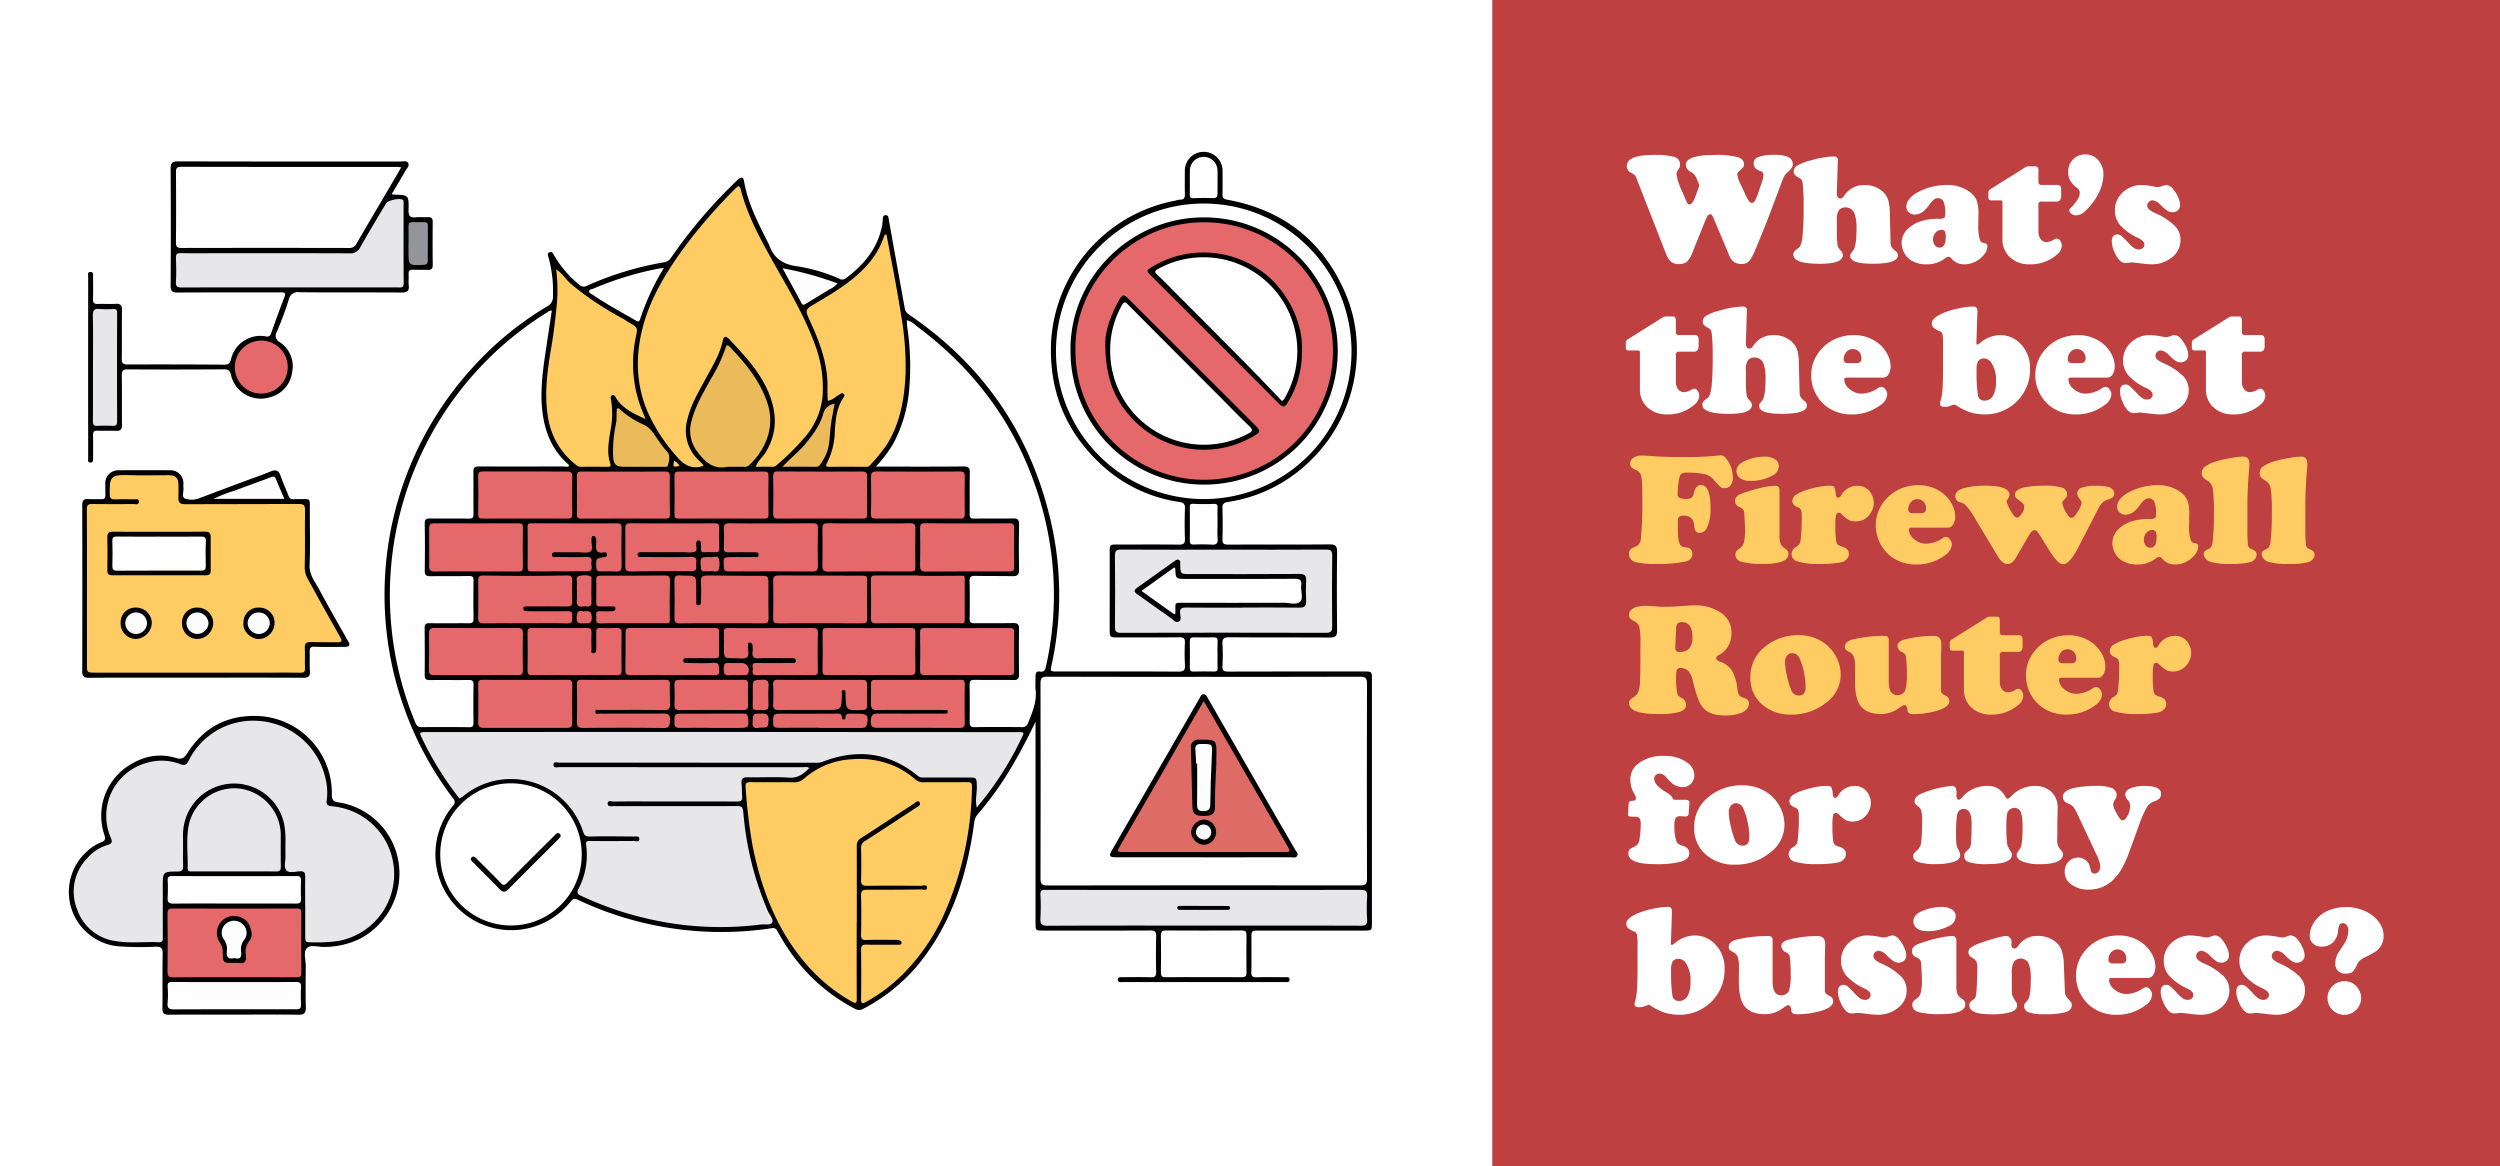 <?xml version="1.0" encoding="utf-8"?>
<svg xmlns="http://www.w3.org/2000/svg" xmlns:xlink="http://www.w3.org/1999/xlink" width="583" height="272" viewBox="0 0 583 272"><rect x="0" y="0" width="583" height="272" fill="#333333" stroke="none"/><defs><clipPath id="b"><rect width="583" height="272"/></clipPath></defs><g id="a" clip-path="url(#b)"><rect width="583" height="272" fill="#fff"/><rect width="235" height="272" transform="translate(348)" fill="#bf4040"/><g transform="translate(162.7 19.93)"><path d="M233.474,22.971l-.525-1.264a2.809,2.809,0,0,0-1.21-1.464,2,2,0,0,1-1.3-1.734q0-2.313,6.938-2.313a18.892,18.892,0,0,1,5.275.56,2.122,2.122,0,0,1,.985.633,1.439,1.439,0,0,1,.37.957,1.153,1.153,0,0,1-.172.687,8.265,8.265,0,0,1-.948.921,1.059,1.059,0,0,0-.451.8,5.9,5.9,0,0,0,.686,2.1l1.029,2.2a14.416,14.416,0,0,0,1,1.906.773.773,0,0,0,1.391-.063,10.012,10.012,0,0,0,.768-1.843l.868-2.529a5.767,5.767,0,0,0,.361-1.626.943.943,0,0,0-.759-.958q-1.517-.488-1.517-1.734a1.609,1.609,0,0,1,1.173-1.554,11.373,11.373,0,0,1,3.867-.47,7.458,7.458,0,0,1,2.728.4,1.825,1.825,0,0,1,1.355,1.734,1.628,1.628,0,0,1-.244.9,5.37,5.37,0,0,1-.985,1.012,3.277,3.277,0,0,0-.75.885,17.131,17.131,0,0,0-.8,1.933l-3.161,8.4q-2.367,5.873-2.854,6.992a18.137,18.137,0,0,1-1.012,2.005,2.44,2.44,0,0,1-.886.913,2.759,2.759,0,0,1-1.3.262,2.946,2.946,0,0,1-1.744-.47,3.5,3.5,0,0,1-1.111-1.554L236.96,31.1a4.376,4.376,0,0,0-.434-.885.481.481,0,0,0-.4-.181.771.771,0,0,0-.65.452,22.658,22.658,0,0,0-1.03,2.33l-2.457,6.107a6.058,6.058,0,0,1-1.31,2.195,2.849,2.849,0,0,1-1.888.533,2.753,2.753,0,0,1-1.8-.542,4.7,4.7,0,0,1-1.2-1.915l-6.649-17a6.839,6.839,0,0,0-.569-1.237,3.975,3.975,0,0,0-.966-.624,1.641,1.641,0,0,1-.922-1.589q0-2.548,6.324-2.548a17.254,17.254,0,0,1,4.679.452,1.768,1.768,0,0,1,1.391,1.789,1.842,1.842,0,0,1-.072.6,5.772,5.772,0,0,1-.524.84,1.565,1.565,0,0,0-.216.849,13.044,13.044,0,0,0,1.209,3.758l.742,1.734a11.125,11.125,0,0,0,.623,1.31.5.5,0,0,0,.442.226q.705,0,1.445-2.006l.742-2.059a.985.985,0,0,0,.089-.343A1.146,1.146,0,0,0,233.474,22.971Z" fill="#fff"/><path d="M265.885,17.443l-.236,7.57q-.036,1.354.831,1.355.435,0,.85-.6a5.419,5.419,0,0,1,4.679-2.547,6.074,6.074,0,0,1,4.571,1.753,4.378,4.378,0,0,1,1.075,1.842,12.192,12.192,0,0,1,.352,3.054l.163,6.522a2.948,2.948,0,0,0,.226,1.246,3.639,3.639,0,0,0,.966.994,1.235,1.235,0,0,1,.524.993q0,1.952-5.89,1.952-5.24,0-5.239-1.825a.976.976,0,0,1,.091-.47q.089-.162.631-.867.759-.993.759-4.968a9.945,9.945,0,0,0-.451-3.505,2.142,2.142,0,0,0-2.132-1.5,1.809,1.809,0,0,0-1.626.8,4.3,4.3,0,0,0-.38,2.168V34.9a22.815,22.815,0,0,0,.217,2.62,4.256,4.256,0,0,0,.831,1.138,1.278,1.278,0,0,1,.344.885q0,2.042-5.312,2.042-6.215,0-6.214-2.114a1.22,1.22,0,0,1,.2-.75,5.02,5.02,0,0,1,.975-.8q.687-.487.95-2.628a66.514,66.514,0,0,0,.261-7.092,44.391,44.391,0,0,0-.216-5.383,1.842,1.842,0,0,0-.262-.822,2.032,2.032,0,0,0-.714-.533q-1.12-.579-1.12-1.337a1.69,1.69,0,0,1,.849-1.464,12.618,12.618,0,0,1,3.251-1.21,20.572,20.572,0,0,1,5.186-.9Q265.92,16.54,265.885,17.443Z" fill="#fff"/><path d="M291.268,23.206a8.819,8.819,0,0,1,5.33,1.59,4.709,4.709,0,0,1,1.617,1.942,7.969,7.969,0,0,1,.46,3.008l-.036,2.692a10.281,10.281,0,0,0,.4,3.631,1.231,1.231,0,0,0,.38.506,2.459,2.459,0,0,0,.759.2.662.662,0,0,1,.578.759,3.067,3.067,0,0,1-.695,1.806,5.773,5.773,0,0,1-1.8,1.572,5.53,5.53,0,0,1-2.837.8,3.724,3.724,0,0,1-3-1.3,1.007,1.007,0,0,0-.7-.469,1.791,1.791,0,0,0-.958.451,6.782,6.782,0,0,1-4.1,1.319,6.6,6.6,0,0,1-3.83-1.012,4.945,4.945,0,0,1-2.078-3.992,4.471,4.471,0,0,1,1.518-3.325q2.367-2.275,7.082-2.294a2.57,2.57,0,0,0,1.319-.208c.181-.138.27-.46.27-.966a7.077,7.077,0,0,0-.4-2.774,1.344,1.344,0,0,0-1.3-.858,1.546,1.546,0,0,0-.966.326,6.058,6.058,0,0,0-1.057,1.192q-1.609,2.3-3.361,2.294a2.028,2.028,0,0,1-1.445-.524,1.792,1.792,0,0,1-.56-1.373,2.771,2.771,0,0,1,.7-1.734,6.172,6.172,0,0,1,1.887-1.518A14.389,14.389,0,0,1,291.268,23.206Zm-1.21,10.461a1.8,1.8,0,0,0-1.382.65,2.238,2.238,0,0,0-.588,1.554,2.213,2.213,0,0,0,.416,1.4,1.325,1.325,0,0,0,1.1.533q1.446,0,1.446-2.439a2.914,2.914,0,0,0-.207-1.337A.879.879,0,0,0,290.058,33.667Z" fill="#fff"/><path d="M312.658,27.958v6.106a2.8,2.8,0,0,0,.533,1.77,1.654,1.654,0,0,0,1.365.687,4.132,4.132,0,0,0,1.86-.65,1.041,1.041,0,0,1,.542-.163,1,1,0,0,1,.795.524,1.965,1.965,0,0,1,.361,1.138,2.868,2.868,0,0,1-1.228,2.15,9.256,9.256,0,0,1-6.215,2.186,6.532,6.532,0,0,1-4.643-1.635,5.614,5.614,0,0,1-1.753-4.309V27.416a.831.831,0,0,0-.1-.515.822.822,0,0,0-.515-.1H301.8c-.35,0-.572-.057-.669-.172a1.417,1.417,0,0,1-.145-.8v-.8a.917.917,0,0,1,.416-.8l8.275-5.2a1.6,1.6,0,0,1,.759-.163H311.9a.718.718,0,0,1,.606.208,1.509,1.509,0,0,1,.153.822v2.439a1.008,1.008,0,0,0,.172.7,1.124,1.124,0,0,0,.732.163H316.9a1.119,1.119,0,0,1,.867.244,1.813,1.813,0,0,1,.2,1.039v1.066a2.076,2.076,0,0,1-.253,1.2,1.092,1.092,0,0,1-.921.334h-3.271a.705.705,0,0,0-.867.868Z" fill="#fff"/><path d="M323.589,16.07a3.886,3.886,0,0,1,3.143,1.5,4.8,4.8,0,0,1,1.084,3.144A9.923,9.923,0,0,1,326.7,25.13a14.5,14.5,0,0,1-3.1,4.128,3.149,3.149,0,0,1-2.059,1.03,2.021,2.021,0,0,1-1.165-.352.989.989,0,0,1-.515-.8.929.929,0,0,1,.362-.614,11.509,11.509,0,0,0,1.617-1.978,3.145,3.145,0,0,0,.46-1.6,1.279,1.279,0,0,0-.615-1.029,6.477,6.477,0,0,1-1.616-1.735,3.876,3.876,0,0,1-.479-1.969,4.072,4.072,0,0,1,1.13-2.954A3.874,3.874,0,0,1,323.589,16.07Z" fill="#fff"/><path d="M336.939,23.224a17.607,17.607,0,0,1,2.946.4,4.162,4.162,0,0,0,.686.072,4.475,4.475,0,0,0,1.193-.325,1.983,1.983,0,0,1,.7-.163,2.294,2.294,0,0,1,1.68,1.066,7.932,7.932,0,0,1,1.121,1.861,4.58,4.58,0,0,1,.433,1.752,1.583,1.583,0,0,1-.506,1.2,1.766,1.766,0,0,1-1.264.479,2.1,2.1,0,0,1-1.13-.307,11.9,11.9,0,0,1-1.6-1.355,3.182,3.182,0,0,0-1.915-1.12,1.265,1.265,0,0,0-1.246,1.247q0,.885,1.7,1.662a15.689,15.689,0,0,1,4.679,3,4.572,4.572,0,0,1,1.373,3.36,5.083,5.083,0,0,1-2.2,4.192,7.379,7.379,0,0,1-4.643,1.463,24.685,24.685,0,0,1-2.565-.235q-1.754-.2-1.97-.2a3.194,3.194,0,0,0-.542.055,6.3,6.3,0,0,1-.759.072,1.943,1.943,0,0,1-1.337-.434,6.169,6.169,0,0,1-1.373-2.1,6.335,6.335,0,0,1-.631-2.466q0-1.662,1.3-1.663a1.468,1.468,0,0,1,.93.335,22.779,22.779,0,0,1,1.78,1.779,6.471,6.471,0,0,0,1.229,1.093,1.97,1.97,0,0,0,1.048.3,1.4,1.4,0,0,0,.957-.316,1.06,1.06,0,0,0,.361-.84q0-.813-1.391-1.481a13.074,13.074,0,0,1-4.2-2.945,5.253,5.253,0,0,1-1.291-3.5,5.54,5.54,0,0,1,1.319-3.7A6.365,6.365,0,0,1,336.939,23.224Z" fill="#fff"/><path d="M228.107,62.958v6.106a2.8,2.8,0,0,0,.534,1.77,1.651,1.651,0,0,0,1.364.687,4.128,4.128,0,0,0,1.86-.65,1.043,1.043,0,0,1,.542-.163,1,1,0,0,1,.795.524,1.965,1.965,0,0,1,.361,1.138,2.868,2.868,0,0,1-1.228,2.15,9.256,9.256,0,0,1-6.215,2.186,6.529,6.529,0,0,1-4.642-1.635,5.614,5.614,0,0,1-1.753-4.309V62.416a.829.829,0,0,0-.1-.515.818.818,0,0,0-.515-.1h-1.86c-.35,0-.572-.057-.669-.172a1.419,1.419,0,0,1-.144-.8v-.8a.913.913,0,0,1,.416-.795l8.274-5.2a1.6,1.6,0,0,1,.759-.163h1.463a.716.716,0,0,1,.6.208,1.5,1.5,0,0,1,.153.822v2.439a1.008,1.008,0,0,0,.172.7,1.127,1.127,0,0,0,.732.163h3.343a1.122,1.122,0,0,1,.867.244,1.815,1.815,0,0,1,.2,1.039v1.066a2.076,2.076,0,0,1-.253,1.2,1.092,1.092,0,0,1-.921.334h-3.27a.705.705,0,0,0-.868.868Z" fill="#fff"/><path d="M244.675,52.443l-.236,7.57q-.036,1.354.832,1.355.434,0,.849-.6a5.419,5.419,0,0,1,4.679-2.547,6.074,6.074,0,0,1,4.571,1.753,4.378,4.378,0,0,1,1.075,1.842,12.192,12.192,0,0,1,.352,3.054l.163,6.522a2.948,2.948,0,0,0,.226,1.246,3.639,3.639,0,0,0,.966.994,1.235,1.235,0,0,1,.524.993q0,1.952-5.89,1.952-5.239,0-5.239-1.825a.976.976,0,0,1,.091-.47q.089-.162.632-.867.757-.993.758-4.968a9.945,9.945,0,0,0-.451-3.5,2.142,2.142,0,0,0-2.132-1.5,1.809,1.809,0,0,0-1.626.795,4.3,4.3,0,0,0-.38,2.168v3.487a22.807,22.807,0,0,0,.217,2.62,4.256,4.256,0,0,0,.831,1.138,1.278,1.278,0,0,1,.344.885q0,2.042-5.311,2.042-6.216,0-6.215-2.114a1.22,1.22,0,0,1,.2-.75,5,5,0,0,1,.976-.8q.687-.488.949-2.628a66.512,66.512,0,0,0,.261-7.092,44.387,44.387,0,0,0-.216-5.383,1.842,1.842,0,0,0-.262-.822,2.032,2.032,0,0,0-.714-.533q-1.12-.579-1.12-1.337a1.69,1.69,0,0,1,.849-1.464,12.614,12.614,0,0,1,3.252-1.21,20.565,20.565,0,0,1,5.185-.9Q244.71,51.54,244.675,52.443Z" fill="#fff"/><path d="M276.436,68.125h-8.492c-.374,0-.56.162-.56.487a2.9,2.9,0,0,0,1.274,2.214,4.253,4.253,0,0,0,2.737,1.038,6.432,6.432,0,0,0,1.924-.334,6.285,6.285,0,0,0,1.743-.822,1.915,1.915,0,0,1,.976-.434,1.227,1.227,0,0,1,.921.579,1.918,1.918,0,0,1,.452,1.192,3.289,3.289,0,0,1-1.626,2.511,10.765,10.765,0,0,1-6.631,2.15,9.413,9.413,0,0,1-6.359-2.2,9.036,9.036,0,0,1-2.06-2.62,9.157,9.157,0,0,1-1.065-4.3,8.781,8.781,0,0,1,1.843-5.457A9.681,9.681,0,0,1,265.56,59a10.163,10.163,0,0,1,3.992-.777,8.969,8.969,0,0,1,5.836,1.951,7.835,7.835,0,0,1,1.951,2.313,6.06,6.06,0,0,1,.848,2.963,3.469,3.469,0,0,1-.487,1.924A1.46,1.46,0,0,1,276.436,68.125Zm-8.022-3.379h1.824q1.156,0,1.157-1.066a2.272,2.272,0,0,0-.56-1.59,1.89,1.89,0,0,0-1.464-.614,1.859,1.859,0,0,0-1.59.795,2.526,2.526,0,0,0-.542,1.5.936.936,0,0,0,.263.758A1.451,1.451,0,0,0,268.414,64.746Z" fill="#fff"/><path d="M298.44,52.642l-.235,7.046v.4c0,.241.078.361.235.361a2.306,2.306,0,0,0,.723-.488,7.181,7.181,0,0,1,4.661-1.734,6.31,6.31,0,0,1,4.462,1.825,7.864,7.864,0,0,1,2.421,5.98,10.426,10.426,0,0,1-10.532,10.677,11.181,11.181,0,0,1-3.388-.479,14.009,14.009,0,0,1-3.3-1.635.926.926,0,0,0-.433-.162,5.206,5.206,0,0,0-1.12.343,3.058,3.058,0,0,1-1.1.181q-1.121,0-1.12-.723a1.932,1.932,0,0,1,.091-.542,13.386,13.386,0,0,0,.487-2.909q.126-1.734.127-5.492V60.3a10.862,10.862,0,0,0-.145-2.331,1.26,1.26,0,0,0-.813-.741,3.886,3.886,0,0,1-1.3-.785,1.394,1.394,0,0,1-.361-.985q0-1.21,2.584-2.367a19.269,19.269,0,0,1,3.513-1.075,17.279,17.279,0,0,1,3.605-.46Q298.458,51.558,298.44,52.642Zm1.554,11.02a1.553,1.553,0,0,0-1.409.669,4.086,4.086,0,0,0-.344,2.059,36.351,36.351,0,0,0,.289,5.727,1.454,1.454,0,0,0,1.536,1.373,2.211,2.211,0,0,0,2.005-1.12,6.276,6.276,0,0,0,.687-3.252,7.344,7.344,0,0,0-1.156-4.589A2.123,2.123,0,0,0,299.994,63.662Z" fill="#fff"/><path d="M328.7,68.125H320.21q-.559,0-.56.487a2.9,2.9,0,0,0,1.274,2.214,4.253,4.253,0,0,0,2.737,1.038,6.432,6.432,0,0,0,1.924-.334,6.285,6.285,0,0,0,1.743-.822,1.908,1.908,0,0,1,.976-.434,1.23,1.23,0,0,1,.922.579,1.923,1.923,0,0,1,.451,1.192,3.289,3.289,0,0,1-1.626,2.511,10.762,10.762,0,0,1-6.63,2.15,9.411,9.411,0,0,1-6.359-2.2,9.019,9.019,0,0,1-2.06-2.62,9.158,9.158,0,0,1-1.066-4.3,8.786,8.786,0,0,1,1.842-5.457A9.693,9.693,0,0,1,317.825,59a10.175,10.175,0,0,1,3.993-.777,8.963,8.963,0,0,1,5.835,1.951,7.821,7.821,0,0,1,1.951,2.313,6.042,6.042,0,0,1,.85,2.963,3.469,3.469,0,0,1-.488,1.924A1.461,1.461,0,0,1,328.7,68.125Zm-8.021-3.379h1.825q1.155,0,1.156-1.066a2.272,2.272,0,0,0-.56-1.59,1.889,1.889,0,0,0-1.463-.614,1.858,1.858,0,0,0-1.59.795,2.526,2.526,0,0,0-.542,1.5.936.936,0,0,0,.262.758A1.451,1.451,0,0,0,320.68,64.746Z" fill="#fff"/><path d="M338.854,58.224a17.607,17.607,0,0,1,2.946.4,4.162,4.162,0,0,0,.686.072,4.474,4.474,0,0,0,1.193-.325,1.983,1.983,0,0,1,.7-.163,2.293,2.293,0,0,1,1.68,1.066,7.865,7.865,0,0,1,1.121,1.861,4.58,4.58,0,0,1,.433,1.752,1.583,1.583,0,0,1-.506,1.2,1.764,1.764,0,0,1-1.264.479,2.1,2.1,0,0,1-1.13-.307,11.96,11.96,0,0,1-1.6-1.355,3.182,3.182,0,0,0-1.915-1.12,1.265,1.265,0,0,0-1.246,1.247q0,.885,1.7,1.662a15.689,15.689,0,0,1,4.679,3,4.572,4.572,0,0,1,1.373,3.36,5.083,5.083,0,0,1-2.2,4.192,7.379,7.379,0,0,1-4.643,1.463,24.684,24.684,0,0,1-2.565-.235q-1.754-.2-1.97-.2a3.194,3.194,0,0,0-.542.055,6.3,6.3,0,0,1-.759.072,1.943,1.943,0,0,1-1.337-.434,6.168,6.168,0,0,1-1.373-2.1,6.335,6.335,0,0,1-.631-2.466q0-1.662,1.3-1.663a1.468,1.468,0,0,1,.93.335,22.776,22.776,0,0,1,1.78,1.779,6.5,6.5,0,0,0,1.229,1.093,1.97,1.97,0,0,0,1.048.3,1.4,1.4,0,0,0,.957-.316,1.06,1.06,0,0,0,.361-.84q0-.813-1.391-1.481a13.074,13.074,0,0,1-4.2-2.945,5.253,5.253,0,0,1-1.291-3.5,5.54,5.54,0,0,1,1.319-3.7A6.366,6.366,0,0,1,338.854,58.224Z" fill="#fff"/><path d="M360.1,62.958v6.106a2.8,2.8,0,0,0,.533,1.77,1.651,1.651,0,0,0,1.364.687,4.128,4.128,0,0,0,1.86-.65,1.043,1.043,0,0,1,.542-.163,1,1,0,0,1,.8.524,1.959,1.959,0,0,1,.362,1.138,2.87,2.87,0,0,1-1.229,2.15,9.256,9.256,0,0,1-6.215,2.186,6.531,6.531,0,0,1-4.642-1.635,5.614,5.614,0,0,1-1.753-4.309V62.416a.469.469,0,0,0-.614-.615h-1.861q-.523,0-.669-.172a1.428,1.428,0,0,1-.144-.8v-.8a.913.913,0,0,1,.416-.795l8.274-5.2a1.6,1.6,0,0,1,.759-.163h1.463a.715.715,0,0,1,.6.208,1.5,1.5,0,0,1,.154.822v2.439a1.009,1.009,0,0,0,.171.7,1.127,1.127,0,0,0,.732.163h3.343a1.122,1.122,0,0,1,.867.244,1.815,1.815,0,0,1,.2,1.039v1.066a2.076,2.076,0,0,1-.253,1.2,1.09,1.09,0,0,1-.921.334h-3.27a.7.7,0,0,0-.867.868Z" fill="#fff"/><path d="M230.655,90.279q-1.246,0-1.536.633a7.655,7.655,0,0,0-.406,1.842,18.3,18.3,0,0,0-.19,2.494.976.976,0,0,0,.434.921,3.566,3.566,0,0,0,1.626.253,1.936,1.936,0,0,0,1.174-.289,1.584,1.584,0,0,0,.524-.976q.415-1.968,1.7-1.969,2.2,0,2.205,5.275a9.735,9.735,0,0,1-.958,4.914,1.778,1.778,0,0,1-1.59.958q-1.066,0-1.229-1.428a6.212,6.212,0,0,0-.225-1.3,1.825,1.825,0,0,0-.515-.722,2.443,2.443,0,0,0-1.734-.56,1.577,1.577,0,0,0-1.1.289,1.479,1.479,0,0,0-.253,1.1q0,.146-.017,1.681,0,3.124.65,3.811a1.053,1.053,0,0,0,.442.353,9.008,9.008,0,0,0,1.184.225,1.233,1.233,0,0,1,.795.488,1.51,1.51,0,0,1,.325.957q0,1.392-1.626,1.79a30.024,30.024,0,0,1-6.6.559,20.227,20.227,0,0,1-5.131-.433,2.023,2.023,0,0,1-1.029-.723,1.868,1.868,0,0,1-.4-1.156,1.6,1.6,0,0,1,.578-1.283,6.911,6.911,0,0,1,.993-.452,2.077,2.077,0,0,0,1.211-1.843,93.374,93.374,0,0,0,.325-10.134,25.3,25.3,0,0,0-.235-4.427,1.923,1.923,0,0,0-1.138-1.409,3.924,3.924,0,0,1-1.183-.695,1.207,1.207,0,0,1-.281-.858,1.572,1.572,0,0,1,.778-1.329,3.3,3.3,0,0,1,1.915-.532q.721,0,2.113.108,2.944.235,7.046.235a68.777,68.777,0,0,0,8.835-.361,4.4,4.4,0,0,1,.469-.037,1.6,1.6,0,0,1,1.21.723,7.083,7.083,0,0,1,1.59,4.481,2.825,2.825,0,0,1-.523,1.788,1.663,1.663,0,0,1-1.373.669,1.537,1.537,0,0,1-.958-.253,20.5,20.5,0,0,1-1.662-1.771,3.769,3.769,0,0,0-1.96-1.228A23.485,23.485,0,0,0,230.655,90.279Z" fill="#ffcc64"/><path d="M252.28,94.471v10.5a5.388,5.388,0,0,0,.226,1.825,2.44,2.44,0,0,0,.913,1.065,3.118,3.118,0,0,1,.749.678,1.244,1.244,0,0,1,.19.714q0,2.331-5.908,2.33a19.976,19.976,0,0,1-5.04-.506,2.049,2.049,0,0,1-1.021-.632,1.532,1.532,0,0,1-.388-1.03,1.261,1.261,0,0,1,.2-.759,5.527,5.527,0,0,1,1.012-.867,2.306,2.306,0,0,0,.795-1.354,12.445,12.445,0,0,0,.235-2.8q0-.6-.082-2.232t-.117-1.905a1.5,1.5,0,0,0-1.012-1.138,1.562,1.562,0,0,1-1.12-1.445q0-1.139,1.464-1.7a33.354,33.354,0,0,1,4.336-1.318,16.852,16.852,0,0,1,3.577-.542Q252.28,93.351,252.28,94.471ZM248.7,86.558a4.594,4.594,0,0,1,2.493.587,1.8,1.8,0,0,1,.922,1.581,2.469,2.469,0,0,1-1.391,2.2,10.432,10.432,0,0,1-5.33,1.282,3.8,3.8,0,0,1-2.1-.5,2.024,2.024,0,0,1-1.048-1.807q0-1.554,2.222-2.439A11.426,11.426,0,0,1,248.7,86.558Z" fill="#ffcc64"/><path d="M263.861,93.333q.957,0,1.165.271a4.811,4.811,0,0,1,.37,1.734q.092.795.561.8c.24,0,.47-.175.687-.524a4.335,4.335,0,0,1,3.775-2.258,3.611,3.611,0,0,1,2.692,1.066,4.043,4.043,0,0,1,.831,1.345,4.006,4.006,0,0,1-.072,3.324,4.36,4.36,0,0,1-1.03,1.473,3.954,3.954,0,0,1-2.836,1.1,3.311,3.311,0,0,1-1.545-.325,7.747,7.747,0,0,1-1.635-1.319,1.057,1.057,0,0,0-.705-.379.655.655,0,0,0-.659.569,11.485,11.485,0,0,0-.153,2.394,22.6,22.6,0,0,0,.2,3.721,1.462,1.462,0,0,0,.352.749,2.675,2.675,0,0,0,.967.425q1.626.487,1.626,1.7a1.815,1.815,0,0,1-.524,1.292,2.586,2.586,0,0,1-1.391.732,26.818,26.818,0,0,1-5.1.361,16.1,16.1,0,0,1-4.86-.559,1.828,1.828,0,0,1-1.481-1.753,2.07,2.07,0,0,1,1.084-1.68,2.732,2.732,0,0,0,.722-.624,1.77,1.77,0,0,0,.272-.768,41.921,41.921,0,0,0,.289-6.088,2.737,2.737,0,0,0-.181-1.165,1.315,1.315,0,0,0-.723-.569q-1.283-.505-1.283-1.463a1.8,1.8,0,0,1,.886-1.491,10.717,10.717,0,0,1,2.963-1.237A17.6,17.6,0,0,1,263.861,93.333Z" fill="#ffcc64"/><path d="M291.5,103.124h-8.491q-.561,0-.561.488a2.9,2.9,0,0,0,1.275,2.213,4.244,4.244,0,0,0,2.736,1.039,6.41,6.41,0,0,0,1.925-.335,6.257,6.257,0,0,0,1.743-.821,1.909,1.909,0,0,1,.975-.434,1.226,1.226,0,0,1,.921.579,1.92,1.92,0,0,1,.453,1.192,3.29,3.29,0,0,1-1.626,2.511,10.773,10.773,0,0,1-6.631,2.15,9.413,9.413,0,0,1-6.36-2.2,9.033,9.033,0,0,1-2.059-2.62,9.159,9.159,0,0,1-1.066-4.3,8.786,8.786,0,0,1,1.843-5.456A9.687,9.687,0,0,1,280.627,94a10.167,10.167,0,0,1,3.992-.777,8.967,8.967,0,0,1,5.836,1.951,7.82,7.82,0,0,1,1.951,2.313,6.051,6.051,0,0,1,.849,2.963,3.466,3.466,0,0,1-.487,1.923A1.462,1.462,0,0,1,291.5,103.124Zm-8.022-3.378h1.825q1.155,0,1.156-1.066a2.272,2.272,0,0,0-.56-1.59,1.89,1.89,0,0,0-1.464-.614,1.857,1.857,0,0,0-1.589.8,2.519,2.519,0,0,0-.542,1.5.939.939,0,0,0,.262.758A1.453,1.453,0,0,0,283.481,99.746Z" fill="#ffcc64"/><path d="M314.989,108.093l-1.861-2.982a11.693,11.693,0,0,0-.84-1.21.657.657,0,0,0-.5-.2q-.651,0-1.337,1.193l-3.017,5.2q-.867,1.5-1.951,1.5a1.9,1.9,0,0,1-1.228-.461,5.985,5.985,0,0,1-1.211-1.563l-5.42-9.015a14.178,14.178,0,0,0-2.113-2.854,3.991,3.991,0,0,0-1.32-.56,1.27,1.27,0,0,1-.659-.5,1.389,1.389,0,0,1-.262-.822q0-1.392,2.15-1.951a19.457,19.457,0,0,1,4.733-.542q5.763,0,5.764,2.149a2.576,2.576,0,0,1-.561,1.211.609.609,0,0,0-.108.343A6.536,6.536,0,0,0,306.1,99q.939,1.79,1.626,1.789.4,0,1.011-.9a2.88,2.88,0,0,0,.615-1.464,1.376,1.376,0,0,0-.272-.894,7.623,7.623,0,0,0-1.282-1.057,1.246,1.246,0,0,1-.614-1.03q0-1.408,2.89-1.842a27.266,27.266,0,0,1,4.119-.271,12.085,12.085,0,0,1,3.939.46,1.575,1.575,0,0,1,1.21,1.491,1.332,1.332,0,0,1-.145.668,5.939,5.939,0,0,1-.776.9.8.8,0,0,0-.2.561,6.219,6.219,0,0,0,.831,2.059q.722,1.374,1.319,1.373.651,0,1.644-1.752a5.041,5.041,0,0,0,.722-1.753,2.15,2.15,0,0,0-.578-1.066,1.7,1.7,0,0,1-.415-1.1,1.3,1.3,0,0,1,.849-1.3,8.941,8.941,0,0,1,3.468-.524,14.274,14.274,0,0,1,2.729.234,2.149,2.149,0,0,1,1.12.587,1.42,1.42,0,0,1,.434,1.021,1.2,1.2,0,0,1-.506.976,7.761,7.761,0,0,1-1.265.506,2.838,2.838,0,0,0-1.1.722,7.986,7.986,0,0,0-1.048,1.681l-4.517,8.743q-1.987,3.831-3.5,3.83a2.144,2.144,0,0,1-1.435-.822A17.818,17.818,0,0,1,314.989,108.093Z" fill="#ffcc64"/><path d="M340.427,93.206a8.814,8.814,0,0,1,5.329,1.59,4.709,4.709,0,0,1,1.617,1.942,7.946,7.946,0,0,1,.461,3.008l-.036,2.692a10.281,10.281,0,0,0,.4,3.631,1.231,1.231,0,0,0,.379.506,2.437,2.437,0,0,0,.759.2.662.662,0,0,1,.578.759,3.063,3.063,0,0,1-.7,1.807,5.786,5.786,0,0,1-1.8,1.572,5.533,5.533,0,0,1-2.836.795,3.724,3.724,0,0,1-3-1.3,1.009,1.009,0,0,0-.705-.469,1.788,1.788,0,0,0-.957.451,6.785,6.785,0,0,1-4.1,1.319,6.608,6.608,0,0,1-3.83-1.012,4.951,4.951,0,0,1-2.077-3.993,4.47,4.47,0,0,1,1.518-3.324q2.365-2.277,7.082-2.294a2.565,2.565,0,0,0,1.318-.208q.271-.207.272-.966a7.073,7.073,0,0,0-.4-2.774,1.346,1.346,0,0,0-1.3-.858,1.546,1.546,0,0,0-.966.326,6,6,0,0,0-1.057,1.192q-1.608,2.295-3.36,2.294a2.027,2.027,0,0,1-1.446-.524,1.789,1.789,0,0,1-.56-1.373,2.775,2.775,0,0,1,.7-1.734A6.169,6.169,0,0,1,333.6,94.94,14.383,14.383,0,0,1,340.427,93.206Zm-1.211,10.46a1.809,1.809,0,0,0-1.382.65,2.24,2.24,0,0,0-.587,1.554,2.218,2.218,0,0,0,.415,1.4,1.33,1.33,0,0,0,1.1.533q1.444,0,1.445-2.44a2.886,2.886,0,0,0-.208-1.337A.882.882,0,0,0,339.216,103.666Z" fill="#ffcc64"/><path d="M361.4,96.892v5.8a42.675,42.675,0,0,0,.119,4.481,1.358,1.358,0,0,0,.893.975,2.748,2.748,0,0,1,.9.542,1.056,1.056,0,0,1,.225.723,1.61,1.61,0,0,1-.424,1.084,2.271,2.271,0,0,1-1.13.687,16.872,16.872,0,0,1-4.389.4,15.813,15.813,0,0,1-4.9-.523,2.433,2.433,0,0,1-1.065-.733,1.6,1.6,0,0,1-.416-1.038.926.926,0,0,1,.226-.669,3.326,3.326,0,0,1,.985-.559q.705-.308.867-1.681a58.654,58.654,0,0,0,.289-6.684,38.081,38.081,0,0,0-.253-5.673,2.713,2.713,0,0,0-1.264-1.879,3.318,3.318,0,0,1-1.04-.822,1.583,1.583,0,0,1-.28-.948,1.922,1.922,0,0,1,.85-1.545,8.592,8.592,0,0,1,2.71-1.22,27.806,27.806,0,0,1,3.233-.722,19.147,19.147,0,0,1,2.891-.343q1.427,0,1.428,1.77,0,.579-.181,2.656Q361.437,94.2,361.4,96.892Z" fill="#ffcc64"/><path d="M374.915,96.892v5.8a43.142,43.142,0,0,0,.118,4.481,1.358,1.358,0,0,0,.894.975,2.73,2.73,0,0,1,.894.542,1.051,1.051,0,0,1,.226.723,1.615,1.615,0,0,1-.424,1.084,2.271,2.271,0,0,1-1.13.687,16.872,16.872,0,0,1-4.389.4,15.8,15.8,0,0,1-4.9-.523,2.427,2.427,0,0,1-1.065-.733,1.6,1.6,0,0,1-.416-1.038.926.926,0,0,1,.226-.669,3.326,3.326,0,0,1,.985-.559q.7-.308.867-1.681a58.647,58.647,0,0,0,.289-6.684,38.083,38.083,0,0,0-.253-5.673,2.711,2.711,0,0,0-1.265-1.879,3.311,3.311,0,0,1-1.039-.822,1.583,1.583,0,0,1-.28-.948,1.924,1.924,0,0,1,.849-1.545,8.6,8.6,0,0,1,2.71-1.22,27.83,27.83,0,0,1,3.234-.722,19.151,19.151,0,0,1,2.89-.343q1.428,0,1.428,1.77,0,.579-.18,2.656Q374.95,94.2,374.915,96.892Z" fill="#ffcc64"/><path d="M229.228,135.848q-.687,0-.876.416a5.893,5.893,0,0,0-.19,1.932,17.1,17.1,0,0,0,.289,3.577,1.285,1.285,0,0,0,.271.561,2.952,2.952,0,0,0,.686.487,1.776,1.776,0,0,1,1.084,1.573q0,1.191-1.509,1.688a18.186,18.186,0,0,1-5.1.5q-6.684,0-6.685-2.529a1.121,1.121,0,0,1,.2-.7,4.105,4.105,0,0,1,.9-.731,2.676,2.676,0,0,0,1.074-1.238,9.045,9.045,0,0,0,.389-2.466q.09-1.283.091-9.2a15.044,15.044,0,0,0-.253-3.415,2.028,2.028,0,0,0-1.084-1.319,3.378,3.378,0,0,1-1.067-.7,1.218,1.218,0,0,1-.27-.821,1.571,1.571,0,0,1,.514-1.166,3.153,3.153,0,0,1,1.437-.732,9.015,9.015,0,0,1,2.132-.2q.6,0,2.98.181c.3.024.778.036,1.428.036q1.626,0,4.336-.217,1.714-.126,2.4-.127a10.514,10.514,0,0,1,6.4,1.861,5.469,5.469,0,0,1,2.276,4.661,5.9,5.9,0,0,1-.795,3.026,5.091,5.091,0,0,1-2.185,2.051q-.579.29-.578.686,0,.525.884.85a5.28,5.28,0,0,1,2.782,2.077,10.814,10.814,0,0,1,1.265,4.264,3.279,3.279,0,0,0,.47,1.545,3.238,3.238,0,0,0,1.428.677,1.1,1.1,0,0,1,.578.46,1.392,1.392,0,0,1,.234.786,1.861,1.861,0,0,1-.433,1.129,3,3,0,0,1-1.121.9,10.035,10.035,0,0,1-4.155.705q-3.523,0-5.04-1.861a7.332,7.332,0,0,1-1.166-2.1,36.8,36.8,0,0,1-1.129-3.939,5.657,5.657,0,0,0-1.056-2.421A2.523,2.523,0,0,0,229.228,135.848Zm-1.048-9.214-.2,4.21v.162a1.385,1.385,0,0,0,.19.867,1.012,1.012,0,0,0,.767.217,2.93,2.93,0,0,0,2.313-.822,3.932,3.932,0,0,0,.723-2.628q0-3.487-2.475-3.488a1.278,1.278,0,0,0-.994.326A1.884,1.884,0,0,0,228.18,126.634Z" fill="#ffcc64"/><path d="M256.761,128.206a9.981,9.981,0,0,1,5.8,1.716,9.206,9.206,0,0,1,2.872,3.2,8.879,8.879,0,0,1,1.12,4.3,8.16,8.16,0,0,1-3.6,6.666,12.6,12.6,0,0,1-7.859,2.62,9.928,9.928,0,0,1-6.992-2.457,8.039,8.039,0,0,1-2.6-6.215,8.738,8.738,0,0,1,3.18-6.973A11.964,11.964,0,0,1,256.761,128.206Zm-1.446,4.173a1.56,1.56,0,0,0-1.273.587,2.4,2.4,0,0,0-.479,1.563,14.777,14.777,0,0,0,.407,2.953,22.146,22.146,0,0,0,.967,3.316,1.921,1.921,0,0,0,1.824,1.481q1.608,0,1.608-2.041a17.048,17.048,0,0,0-.406-3.451,14.282,14.282,0,0,0-.985-3.143A1.914,1.914,0,0,0,255.315,132.379Z" fill="#ffcc64"/><path d="M277.754,129.254v9.792q0,3.144,2.078,3.143a2,2,0,0,0,1.029-.3,1.673,1.673,0,0,0,.705-.732,11.51,11.51,0,0,0,.4-3.866,26.849,26.849,0,0,0-.2-4.047,1.327,1.327,0,0,0-.253-.659,2.54,2.54,0,0,0-.687-.479,1.585,1.585,0,0,1-1.029-1.373q0-1.12,1.77-1.553a27.555,27.555,0,0,1,6.63-.831q1.825,0,1.825,1.932c0,.133-.006.4-.018.814q-.036.867-.054,2.113v7.968q0,.614,1.048,1.12a1.366,1.366,0,0,1,.885,1.265q0,1.624-3.848,2.51a19.292,19.292,0,0,1-4.372.525,2.419,2.419,0,0,1-1.183-.2.96.96,0,0,1-.371-.776q-.09-1.12-.686-1.12a.816.816,0,0,0-.4.1q-.181.1-1.1.732a6.822,6.822,0,0,1-3.92,1.246q-3.47,0-4.9-2-1.209-1.68-1.209-5.655,0-1.48.017-2.529v-.831a6.857,6.857,0,0,0-.28-2.286,2.195,2.195,0,0,0-1.021-1.147,3.413,3.413,0,0,1-.894-.578.877.877,0,0,1-.19-.6q0-1.372,2.078-1.825a32.953,32.953,0,0,1,7.082-.776Q277.753,128.351,277.754,129.254Z" fill="#ffcc64"/><path d="M303.661,132.957v6.106a2.805,2.805,0,0,0,.533,1.771,1.654,1.654,0,0,0,1.365.687,4.128,4.128,0,0,0,1.86-.651,1.049,1.049,0,0,1,.542-.162,1,1,0,0,1,.8.523,1.968,1.968,0,0,1,.361,1.139,2.868,2.868,0,0,1-1.228,2.15,9.258,9.258,0,0,1-6.215,2.186,6.528,6.528,0,0,1-4.643-1.636,5.612,5.612,0,0,1-1.753-4.308v-8.347a.467.467,0,0,0-.614-.614H292.8q-.525,0-.669-.172a1.421,1.421,0,0,1-.145-.8v-.795a.919.919,0,0,1,.416-.795l8.275-5.2a1.607,1.607,0,0,1,.758-.162H302.9a.721.721,0,0,1,.606.207,1.511,1.511,0,0,1,.153.822v2.44a1.008,1.008,0,0,0,.172.7,1.128,1.128,0,0,0,.731.163h3.343a1.12,1.12,0,0,1,.867.243,1.815,1.815,0,0,1,.2,1.039v1.067a2.076,2.076,0,0,1-.253,1.2,1.092,1.092,0,0,1-.921.334h-3.271a.7.7,0,0,0-.867.867Z" fill="#ffcc64"/><path d="M326.516,138.124h-8.492c-.374,0-.56.163-.56.488a2.9,2.9,0,0,0,1.274,2.213,4.248,4.248,0,0,0,2.737,1.039,6.4,6.4,0,0,0,1.924-.335,6.25,6.25,0,0,0,1.744-.821,1.909,1.909,0,0,1,.975-.434,1.227,1.227,0,0,1,.921.579,1.918,1.918,0,0,1,.452,1.192,3.29,3.29,0,0,1-1.626,2.511,10.771,10.771,0,0,1-6.631,2.15,9.413,9.413,0,0,1-6.359-2.2,9.036,9.036,0,0,1-2.06-2.62,9.158,9.158,0,0,1-1.065-4.3,8.778,8.778,0,0,1,1.843-5.456A9.681,9.681,0,0,1,315.64,129a10.163,10.163,0,0,1,3.992-.777,8.963,8.963,0,0,1,5.836,1.951,7.832,7.832,0,0,1,1.951,2.312,6.064,6.064,0,0,1,.849,2.963,3.467,3.467,0,0,1-.488,1.924A1.46,1.46,0,0,1,326.516,138.124Zm-8.022-3.378h1.824q1.156,0,1.157-1.066a2.27,2.27,0,0,0-.56-1.59,1.89,1.89,0,0,0-1.464-.614,1.859,1.859,0,0,0-1.59.795,2.526,2.526,0,0,0-.542,1.5.936.936,0,0,0,.263.758A1.453,1.453,0,0,0,318.494,134.746Z" fill="#ffcc64"/><path d="M337.879,128.332q.959,0,1.166.272a4.835,4.835,0,0,1,.37,1.734q.09.795.56.795.361,0,.686-.525a4.341,4.341,0,0,1,3.776-2.257,3.612,3.612,0,0,1,2.692,1.065,4.075,4.075,0,0,1,.831,1.346,4.017,4.017,0,0,1-.072,3.324,4.361,4.361,0,0,1-1.03,1.473,3.955,3.955,0,0,1-2.837,1.1,3.3,3.3,0,0,1-1.543-.325,7.774,7.774,0,0,1-1.636-1.319,1.057,1.057,0,0,0-.7-.379.652.652,0,0,0-.659.568,11.455,11.455,0,0,0-.155,2.4,22.677,22.677,0,0,0,.2,3.721,1.454,1.454,0,0,0,.353.749,2.658,2.658,0,0,0,.966.425q1.626.487,1.626,1.7a1.815,1.815,0,0,1-.524,1.292,2.582,2.582,0,0,1-1.391.732,26.833,26.833,0,0,1-5.1.361,16.08,16.08,0,0,1-4.859-.559,1.827,1.827,0,0,1-1.482-1.753,2.073,2.073,0,0,1,1.084-1.68,2.74,2.74,0,0,0,.723-.624,1.771,1.771,0,0,0,.27-.768,41.772,41.772,0,0,0,.289-6.088,2.749,2.749,0,0,0-.18-1.166,1.314,1.314,0,0,0-.723-.568q-1.282-.506-1.282-1.464a1.8,1.8,0,0,1,.885-1.49,10.716,10.716,0,0,1,2.963-1.237A17.637,17.637,0,0,1,337.879,128.332Z" fill="#ffcc64"/><path d="M228.018,166.584h2.24a1.443,1.443,0,0,1,.8.172.581.581,0,0,1,.208.569l-.145,2.15a1.454,1.454,0,0,1-.2.822,1.048,1.048,0,0,1-.723.172q-.126,0-.6-.036c-.216-.012-.4-.019-.542-.019a1.068,1.068,0,0,0-1.03.5,4.428,4.428,0,0,0-.27,1.888,10.6,10.6,0,0,0,.415,3.2,1.643,1.643,0,0,0,.469.821,2.733,2.733,0,0,0,1.012.461q1.59.471,1.59,1.753,0,1.356-1.852,1.951a21.886,21.886,0,0,1-6.079.6q-6.269,0-6.269-2.493a1.325,1.325,0,0,1,.261-.9,3.6,3.6,0,0,1,1.148-.668,2,2,0,0,0,1.156-1.609,22.159,22.159,0,0,0,.308-3.794,1.9,1.9,0,0,0-.317-1.256,1.463,1.463,0,0,0-1.147-.334,4.692,4.692,0,0,1-1.246-.1c-.181-.066-.266-.226-.253-.479l.144-2.276a1.1,1.1,0,0,1,.19-.695,1.719,1.719,0,0,1,.858-.172c.446-.024.668-.24.668-.651a3.646,3.646,0,0,0-.487-1.156,6.126,6.126,0,0,1-.831-3,4.655,4.655,0,0,1,1.518-3.6,9.093,9.093,0,0,1,6.376-2.042,8.579,8.579,0,0,1,5.457,1.609,3.618,3.618,0,0,1,1.572,2.872,2.737,2.737,0,0,1-.778,1.978,2.573,2.573,0,0,1-1.932.8,4.073,4.073,0,0,1-2.493-.9,18.862,18.862,0,0,1-1.373-1.427,2.19,2.19,0,0,0-1.554-.831,1.179,1.179,0,0,0-.867.361,1.2,1.2,0,0,0-.362.885q0,1.428,2.71,3.054a7.052,7.052,0,0,1,1.129.795,2.628,2.628,0,0,1,.533.812Q227.565,166.584,228.018,166.584Z" fill="#fff"/><path d="M243.645,163.206a9.976,9.976,0,0,1,5.8,1.716,9.186,9.186,0,0,1,2.872,3.2,8.88,8.88,0,0,1,1.121,4.3,8.16,8.16,0,0,1-3.6,6.666,12.605,12.605,0,0,1-7.86,2.62,9.925,9.925,0,0,1-6.991-2.457,8.039,8.039,0,0,1-2.6-6.215,8.74,8.74,0,0,1,3.179-6.973A11.968,11.968,0,0,1,243.645,163.206Zm-1.446,4.173a1.56,1.56,0,0,0-1.273.587,2.394,2.394,0,0,0-.479,1.563,14.775,14.775,0,0,0,.407,2.953,22.268,22.268,0,0,0,.966,3.316,1.922,1.922,0,0,0,1.825,1.481q1.608,0,1.608-2.041a17.047,17.047,0,0,0-.406-3.451,14.225,14.225,0,0,0-.986-3.143A1.911,1.911,0,0,0,242.2,167.379Z" fill="#fff"/><path d="M263.175,163.332q.956,0,1.165.272a4.811,4.811,0,0,1,.37,1.734c.061.53.247.795.561.795q.36,0,.686-.525a4.338,4.338,0,0,1,3.775-2.257,3.616,3.616,0,0,1,2.693,1.065,4.076,4.076,0,0,1,.831,1.346,4.017,4.017,0,0,1-.072,3.324,4.363,4.363,0,0,1-1.031,1.473,3.952,3.952,0,0,1-2.836,1.1,3.311,3.311,0,0,1-1.545-.325,7.748,7.748,0,0,1-1.634-1.319,1.059,1.059,0,0,0-.7-.379.655.655,0,0,0-.66.568,11.575,11.575,0,0,0-.153,2.4,22.716,22.716,0,0,0,.2,3.721,1.462,1.462,0,0,0,.353.749,2.666,2.666,0,0,0,.967.425q1.626.487,1.626,1.7a1.812,1.812,0,0,1-.525,1.292,2.579,2.579,0,0,1-1.39.732,26.833,26.833,0,0,1-5.1.361,16.092,16.092,0,0,1-4.86-.559,1.828,1.828,0,0,1-1.482-1.753,2.07,2.07,0,0,1,1.084-1.68,2.723,2.723,0,0,0,.723-.624,1.77,1.77,0,0,0,.271-.768,41.767,41.767,0,0,0,.289-6.088,2.749,2.749,0,0,0-.18-1.166,1.318,1.318,0,0,0-.723-.568q-1.283-.506-1.283-1.464a1.8,1.8,0,0,1,.886-1.49,10.707,10.707,0,0,1,2.962-1.237A17.65,17.65,0,0,1,263.175,163.332Z" fill="#fff"/><path d="M292.532,163.351q1.03,0,1.03,1.462v.308c-.012.192-.018.35-.018.47q0,.975.578.975c.2,0,.524-.258.958-.777a6.944,6.944,0,0,1,2.457-1.779,7.383,7.383,0,0,1,3.035-.659,4.331,4.331,0,0,1,4.192,2.2c.3.542.548.812.74.812.133,0,.445-.24.939-.722a7.43,7.43,0,0,1,5.33-2.294,5.613,5.613,0,0,1,3.812,1.282,5,5,0,0,1,1.554,4.011q0,.578-.036,1.951-.037.47-.037,2.837,0,1.516-.017,2.131c-.013.253-.019.434-.019.542a3.065,3.065,0,0,0,.723,2.024,7.1,7.1,0,0,1,.533.7.911.911,0,0,1,.1.461q0,2.313-5.439,2.313a10.828,10.828,0,0,1-3.875-.578q-1.471-.579-1.472-1.518a1.226,1.226,0,0,1,.1-.552c.067-.126.3-.46.7-1q.56-.741.56-4.932a11.414,11.414,0,0,0-.344-3.4,1.549,1.549,0,0,0-1.59-1.138,1.632,1.632,0,0,0-1.056.371,1.724,1.724,0,0,0-.606.93,21.2,21.2,0,0,0-.18,3.469,29.81,29.81,0,0,0,.19,3.686,5.777,5.777,0,0,0,.912,1.806,1.217,1.217,0,0,1,.181.687q0,2.15-5.619,2.149a13.41,13.41,0,0,1-4.553-.506,1.417,1.417,0,0,1-.939-1.409,1.22,1.22,0,0,1,.118-.632,7.278,7.278,0,0,1,.8-.831,1.927,1.927,0,0,0,.515-.714,5.192,5.192,0,0,0,.172-1.219q.126-1.988.126-4.011,0-3.542-1.807-3.541-1.355,0-1.607,1.517a29.006,29.006,0,0,0-.217,4.083,25.491,25.491,0,0,0,.081,2.6,3.735,3.735,0,0,0,.443,1.283,2.8,2.8,0,0,1,.433,1.265q0,1.174-1.643,1.626a14.963,14.963,0,0,1-3.939.487,13.724,13.724,0,0,1-4.083-.442q-1.3-.442-1.3-1.4a1.066,1.066,0,0,1,.172-.614,5.315,5.315,0,0,1,.785-.795,3.041,3.041,0,0,0,.94-2.041q.2-2.239.2-4.643a11.252,11.252,0,0,0-.172-2.394,1.906,1.906,0,0,0-.731-1.093,3.643,3.643,0,0,1-.7-.633,1.013,1.013,0,0,1-.154-.6q0-1.21,1.9-1.915A23.169,23.169,0,0,1,292.532,163.351Z" fill="#fff"/><path d="M336.253,172.112l-2.385,6.559a25.254,25.254,0,0,1-1.779,3.983,11.673,11.673,0,0,1-2.032,2.629,7.906,7.906,0,0,1-5.656,2.24,6.475,6.475,0,0,1-4.336-1.409,3.458,3.458,0,0,1-1.282-2.764,3.279,3.279,0,0,1,.9-2.34,2.9,2.9,0,0,1,2.194-.948,2.711,2.711,0,0,1,2.1.867,2.433,2.433,0,0,1,.506.705,11.87,11.87,0,0,1,.38,1.354.89.89,0,0,0,.9.795,1.149,1.149,0,0,0,.939-.487,1.914,1.914,0,0,0,.379-1.211,7.994,7.994,0,0,0-.939-2.836l-4.354-9.269a8.536,8.536,0,0,0-1.03-1.806,5.326,5.326,0,0,0-1.518-.885,1.333,1.333,0,0,1-.623-.569,1.571,1.571,0,0,1-.261-.823q0-1.606,3.2-2.185a27.924,27.924,0,0,1,4.86-.38,9.206,9.206,0,0,1,3.017.4,1.867,1.867,0,0,1,1.481,1.79,2,2,0,0,1-.415,1.065,1.89,1.89,0,0,0-.4,1.03,2.423,2.423,0,0,0,.189.9q.19.469.8,1.589.687,1.265,1.211,1.265.56,0,1.156-1.111a4.519,4.519,0,0,0,.6-2.141,2.006,2.006,0,0,0-.451-1.355,2.352,2.352,0,0,1-.687-1.391q0-.921,1.229-1.473a8.157,8.157,0,0,1,3.288-.55q3.828,0,3.83,1.842a1.491,1.491,0,0,1-.389,1.075,3.7,3.7,0,0,1-1.418.768,2.782,2.782,0,0,0-1.373,1.084A21.284,21.284,0,0,0,336.253,172.112Z" fill="#fff"/><path d="M227.2,192.642l-.234,7.046v.4c0,.24.078.361.234.361a2.339,2.339,0,0,0,.723-.488,7.181,7.181,0,0,1,4.661-1.734,6.311,6.311,0,0,1,4.463,1.824,7.868,7.868,0,0,1,2.421,5.98,10.429,10.429,0,0,1-10.534,10.678,11.179,11.179,0,0,1-3.387-.479,14.047,14.047,0,0,1-3.3-1.635.922.922,0,0,0-.434-.163,5.272,5.272,0,0,0-1.12.343,3.046,3.046,0,0,1-1.1.181q-1.12,0-1.12-.723a1.965,1.965,0,0,1,.089-.542,13.306,13.306,0,0,0,.489-2.908q.126-1.734.126-5.492V200.3a10.787,10.787,0,0,0-.145-2.331,1.26,1.26,0,0,0-.812-.742,3.865,3.865,0,0,1-1.3-.785,1.391,1.391,0,0,1-.362-.985q0-1.211,2.583-2.366a19.253,19.253,0,0,1,3.514-1.075,17.281,17.281,0,0,1,3.6-.461Q227.222,191.558,227.2,192.642Zm1.554,11.02a1.554,1.554,0,0,0-1.409.669,4.1,4.1,0,0,0-.343,2.06,36.217,36.217,0,0,0,.289,5.726,1.452,1.452,0,0,0,1.535,1.373,2.214,2.214,0,0,0,2.006-1.119,6.292,6.292,0,0,0,.686-3.252,7.341,7.341,0,0,0-1.156-4.59A2.122,2.122,0,0,0,228.758,203.662Z" fill="#fff"/><path d="M250.673,199.254v9.793q0,3.144,2.077,3.142a2,2,0,0,0,1.03-.3,1.67,1.67,0,0,0,.7-.732,11.514,11.514,0,0,0,.4-3.866,27.019,27.019,0,0,0-.2-4.047,1.336,1.336,0,0,0-.253-.659,2.535,2.535,0,0,0-.687-.479,1.587,1.587,0,0,1-1.03-1.373q0-1.12,1.77-1.554a27.607,27.607,0,0,1,6.631-.831q1.824,0,1.824,1.933c0,.133-.005.4-.017.814q-.037.867-.055,2.113v7.967q0,.615,1.048,1.121a1.366,1.366,0,0,1,.886,1.264q0,1.624-3.849,2.511a19.29,19.29,0,0,1-4.372.524,2.422,2.422,0,0,1-1.183-.2.962.962,0,0,1-.371-.776q-.09-1.12-.686-1.121a.814.814,0,0,0-.4.1q-.18.1-1.1.732a6.83,6.83,0,0,1-3.921,1.246q-3.47,0-4.9-2.006-1.211-1.679-1.211-5.654,0-1.48.019-2.529v-.831a6.88,6.88,0,0,0-.28-2.286,2.2,2.2,0,0,0-1.021-1.147,3.439,3.439,0,0,1-.894-.578.879.879,0,0,1-.19-.6q0-1.374,2.077-1.825a32.961,32.961,0,0,1,7.082-.777Q250.673,198.351,250.673,199.254Z" fill="#fff"/><path d="M273.075,198.225a17.581,17.581,0,0,1,2.945.4,4.162,4.162,0,0,0,.686.072,4.4,4.4,0,0,0,1.192-.325,2.019,2.019,0,0,1,.706-.163,2.293,2.293,0,0,1,1.679,1.066,7.9,7.9,0,0,1,1.12,1.861,4.585,4.585,0,0,1,.434,1.753,1.584,1.584,0,0,1-.506,1.2,1.769,1.769,0,0,1-1.265.479,2.1,2.1,0,0,1-1.129-.307,11.987,11.987,0,0,1-1.6-1.355,3.185,3.185,0,0,0-1.915-1.121,1.267,1.267,0,0,0-1.247,1.247q0,.885,1.7,1.662a15.7,15.7,0,0,1,4.68,3,4.572,4.572,0,0,1,1.373,3.361,5.088,5.088,0,0,1-2.2,4.191,7.375,7.375,0,0,1-4.644,1.464,24.659,24.659,0,0,1-2.565-.235q-1.752-.2-1.969-.2a3.165,3.165,0,0,0-.542.054,6.333,6.333,0,0,1-.759.072,1.941,1.941,0,0,1-1.337-.433,6.159,6.159,0,0,1-1.373-2.105,6.321,6.321,0,0,1-.633-2.466q0-1.662,1.3-1.663a1.479,1.479,0,0,1,.931.335,22.732,22.732,0,0,1,1.779,1.78,6.459,6.459,0,0,0,1.229,1.092,1.962,1.962,0,0,0,1.047.3,1.4,1.4,0,0,0,.958-.316,1.062,1.062,0,0,0,.362-.84q0-.814-1.392-1.482a13.057,13.057,0,0,1-4.2-2.945,5.245,5.245,0,0,1-1.292-3.505,5.53,5.53,0,0,1,1.319-3.7A6.362,6.362,0,0,1,273.075,198.225Z" fill="#fff"/><path d="M293.526,199.471v10.5a5.413,5.413,0,0,0,.226,1.825,2.436,2.436,0,0,0,.912,1.065,3.108,3.108,0,0,1,.75.678,1.244,1.244,0,0,1,.19.714q0,2.329-5.908,2.33a19.991,19.991,0,0,1-5.041-.506,2.04,2.04,0,0,1-1.02-.633,1.53,1.53,0,0,1-.389-1.029,1.261,1.261,0,0,1,.2-.759,5.491,5.491,0,0,1,1.012-.867,2.314,2.314,0,0,0,.8-1.354,12.471,12.471,0,0,0,.234-2.8q0-.6-.081-2.232t-.117-1.9a1.5,1.5,0,0,0-1.012-1.139,1.562,1.562,0,0,1-1.12-1.445q0-1.139,1.463-1.7a33.2,33.2,0,0,1,4.336-1.319,16.87,16.87,0,0,1,3.577-.542Q293.525,198.351,293.526,199.471Zm-3.577-7.913a4.594,4.594,0,0,1,2.493.588,1.791,1.791,0,0,1,.921,1.58,2.47,2.47,0,0,1-1.39,2.2,10.429,10.429,0,0,1-5.33,1.283,3.8,3.8,0,0,1-2.1-.506A2.026,2.026,0,0,1,283.5,194.9q0-1.554,2.223-2.439A11.422,11.422,0,0,1,289.949,191.558Z" fill="#fff"/><path d="M318.584,204.891l.253,6.359a2.563,2.563,0,0,0,.226,1.066,9.05,9.05,0,0,0,1.111,1.319,1.147,1.147,0,0,1,.271.813q0,1.192-1.427,1.662a18.607,18.607,0,0,1-5.1.47,10,10,0,0,1-3.523-.434,1.52,1.52,0,0,1-1.066-1.462,1.029,1.029,0,0,1,.108-.534,9.572,9.572,0,0,1,.723-.839q.721-.759.723-5.059a8.886,8.886,0,0,0-.578-3.686,2.1,2.1,0,0,0-3.4-.181,6.13,6.13,0,0,0-.451,2.818v3.578a5.219,5.219,0,0,0,.136,1.463,8.693,8.693,0,0,0,.893,1.535,1.39,1.39,0,0,1,.2.742q0,1.065-1.481,1.571a15.432,15.432,0,0,1-4.625.506q-5.024,0-5.022-2.077a1.169,1.169,0,0,1,.153-.66,3.3,3.3,0,0,1,.731-.641,1.5,1.5,0,0,0,.6-.786,14.079,14.079,0,0,0,.234-2.177q.126-2.06.127-4.318a4.467,4.467,0,0,0-.189-1.635,3,3,0,0,0-1.094-.949,1.359,1.359,0,0,1-.144-2.376,11.988,11.988,0,0,1,2.6-1.165q1.734-.613,3.343-1.039a10.547,10.547,0,0,1,2.2-.424,1.2,1.2,0,0,1,.912.4,1.333,1.333,0,0,1,.37.94c0,.037-.006.187-.017.452a1.9,1.9,0,0,0-.019.253q0,.867.723.867.434,0,.922-.687a5.152,5.152,0,0,1,4.516-2.24,6.418,6.418,0,0,1,3.9,1.192,4.6,4.6,0,0,1,1.589,2A11.161,11.161,0,0,1,318.584,204.891Z" fill="#fff"/><path d="M338.187,208.125H329.7c-.374,0-.56.162-.56.488a2.9,2.9,0,0,0,1.274,2.213,4.249,4.249,0,0,0,2.737,1.039,6.4,6.4,0,0,0,1.924-.335,6.284,6.284,0,0,0,1.743-.821,1.915,1.915,0,0,1,.976-.434,1.227,1.227,0,0,1,.921.579,1.914,1.914,0,0,1,.452,1.191,3.292,3.292,0,0,1-1.626,2.512,10.771,10.771,0,0,1-6.631,2.15,9.413,9.413,0,0,1-6.359-2.205,9.045,9.045,0,0,1-2.06-2.619,9.161,9.161,0,0,1-1.065-4.3,8.778,8.778,0,0,1,1.843-5.456A9.665,9.665,0,0,1,327.311,199a10.145,10.145,0,0,1,3.992-.777,8.964,8.964,0,0,1,5.836,1.951,7.819,7.819,0,0,1,1.951,2.312,6.059,6.059,0,0,1,.848,2.963,3.467,3.467,0,0,1-.487,1.924A1.46,1.46,0,0,1,338.187,208.125Zm-8.022-3.379h1.824q1.156,0,1.157-1.065a2.268,2.268,0,0,0-.56-1.59,1.89,1.89,0,0,0-1.464-.614,1.858,1.858,0,0,0-1.59.794,2.53,2.53,0,0,0-.542,1.5.935.935,0,0,0,.263.758A1.451,1.451,0,0,0,330.165,204.746Z" fill="#fff"/><path d="M348.34,198.225a17.572,17.572,0,0,1,2.944.4,4.183,4.183,0,0,0,.687.072,4.413,4.413,0,0,0,1.192-.325,2.014,2.014,0,0,1,.705-.163,2.294,2.294,0,0,1,1.68,1.066,7.9,7.9,0,0,1,1.12,1.861,4.584,4.584,0,0,1,.434,1.753,1.584,1.584,0,0,1-.506,1.2,1.769,1.769,0,0,1-1.265.479,2.1,2.1,0,0,1-1.129-.307,11.989,11.989,0,0,1-1.6-1.355,3.187,3.187,0,0,0-1.916-1.121,1.267,1.267,0,0,0-1.247,1.247q0,.885,1.7,1.662a15.689,15.689,0,0,1,4.679,3,4.572,4.572,0,0,1,1.373,3.361,5.085,5.085,0,0,1-2.2,4.191,7.37,7.37,0,0,1-4.643,1.464,24.7,24.7,0,0,1-2.566-.235q-1.752-.2-1.968-.2a3.155,3.155,0,0,0-.542.054,6.333,6.333,0,0,1-.759.072,1.939,1.939,0,0,1-1.337-.433,6.159,6.159,0,0,1-1.373-2.105,6.321,6.321,0,0,1-.633-2.466q0-1.662,1.3-1.663a1.476,1.476,0,0,1,.93.335,22.679,22.679,0,0,1,1.78,1.78,6.489,6.489,0,0,0,1.228,1.092,1.965,1.965,0,0,0,1.048.3,1.4,1.4,0,0,0,.958-.316,1.064,1.064,0,0,0,.361-.84q0-.814-1.391-1.482a13.045,13.045,0,0,1-4.2-2.945,5.24,5.24,0,0,1-1.292-3.505,5.53,5.53,0,0,1,1.319-3.7A6.362,6.362,0,0,1,348.34,198.225Z" fill="#fff"/><path d="M365.973,198.225a17.572,17.572,0,0,1,2.944.4,4.172,4.172,0,0,0,.687.072,4.413,4.413,0,0,0,1.192-.325,2.015,2.015,0,0,1,.705-.163,2.294,2.294,0,0,1,1.68,1.066,7.9,7.9,0,0,1,1.12,1.861,4.581,4.581,0,0,1,.433,1.753,1.587,1.587,0,0,1-.505,1.2,1.769,1.769,0,0,1-1.265.479,2.1,2.1,0,0,1-1.129-.307,12.044,12.044,0,0,1-1.6-1.355,3.182,3.182,0,0,0-1.915-1.121,1.267,1.267,0,0,0-1.247,1.247q0,.885,1.7,1.662a15.682,15.682,0,0,1,4.68,3,4.572,4.572,0,0,1,1.373,3.361,5.085,5.085,0,0,1-2.2,4.191,7.372,7.372,0,0,1-4.643,1.464,24.672,24.672,0,0,1-2.566-.235q-1.752-.2-1.969-.2a3.165,3.165,0,0,0-.542.054,6.3,6.3,0,0,1-.758.072,1.939,1.939,0,0,1-1.337-.433,6.159,6.159,0,0,1-1.373-2.105,6.32,6.32,0,0,1-.633-2.466q0-1.662,1.3-1.663a1.478,1.478,0,0,1,.93.335,22.86,22.86,0,0,1,1.78,1.78,6.489,6.489,0,0,0,1.228,1.092,1.965,1.965,0,0,0,1.048.3,1.4,1.4,0,0,0,.958-.316,1.064,1.064,0,0,0,.361-.84q0-.814-1.391-1.482a13.063,13.063,0,0,1-4.2-2.945,5.245,5.245,0,0,1-1.292-3.505,5.531,5.531,0,0,1,1.32-3.7A6.362,6.362,0,0,1,365.973,198.225Z" fill="#fff"/><path d="M384.49,191.576a10.6,10.6,0,0,1,4.1.867,8.028,8.028,0,0,1,3.378,2.53,5.409,5.409,0,0,1,1.192,3.36,4.409,4.409,0,0,1-1.716,3.522,17.991,17.991,0,0,1-2.656,1.464,4.983,4.983,0,0,0-1.183.768,3.244,3.244,0,0,0-.677.985,4.743,4.743,0,0,1-1.084,1.689,2.764,2.764,0,0,1-1.609.352,2.317,2.317,0,0,1-1.716-.633,2.342,2.342,0,0,1-.632-1.734,5.309,5.309,0,0,1,.488-2.113q.126-.271,1.391-2.168a6.092,6.092,0,0,0,1.174-3.324,2.15,2.15,0,0,0-.352-1.274,1.058,1.058,0,0,0-.895-.5.883.883,0,0,0-.8.353,3.266,3.266,0,0,0-.342,1.327,4.241,4.241,0,0,1-1.211,2.8,3.756,3.756,0,0,1-2.692.975,2.7,2.7,0,0,1-1.879-.65,2.428,2.428,0,0,1-.831-1.9,5.735,5.735,0,0,1,1.2-3.4,7.217,7.217,0,0,1,3.081-2.448A10.737,10.737,0,0,1,384.49,191.576Zm-.4,17.308a3.585,3.585,0,0,1,2.692,1.175,3.916,3.916,0,1,1-6.7,2.727,3.64,3.64,0,0,1,1.066-2.655A3.911,3.911,0,0,1,384.093,208.884Z" fill="#fff"/></g><g transform="translate(-652.977 31.028)"><path d="M1082.932,137.273a126.765,126.765,0,0,1-6.82,12.6,78.02,78.02,0,0,1-6.672,9,3.353,3.353,0,0,0-.788,1.874c-1.475,10.838-4.451,21.141-10.836,30.225a41.492,41.492,0,0,1-15.108,13.28,1.938,1.938,0,0,1-1.967-.067,42.14,42.14,0,0,1-15.924-14.606c-.744-1.13-1.431-2.3-2.087-3.485a1.11,1.11,0,0,0-1.331-.661,78.433,78.433,0,0,1-36.374-3.1,75.362,75.362,0,0,1-8.7-3.48c-.819-.391-1.215-.374-1.807.379a17.7,17.7,0,1,1-27.5-22.29,1.2,1.2,0,0,0,.033-1.858,78.569,78.569,0,0,1,5.089-100.913A75.09,75.09,0,0,1,969.05,40.422a2.493,2.493,0,0,0,1.35-2.466,29.245,29.245,0,0,0-1.052-9c-.132-.418-.375-.967.281-1.18.589-.191.8.3,1.024.719a24.684,24.684,0,0,0,5.894,6.875,1.407,1.407,0,0,0,1.74.256,73.934,73.934,0,0,1,18.01-5.486,2.135,2.135,0,0,0,1.568-.968,115.99,115.99,0,0,1,15.22-17.888c.2-.2.4-.4.613-.577.689-.571,1.124-.341,1.259.474.864,5.193,3.289,9.775,5.608,14.4a4.18,4.18,0,0,1,.256.5c1.09,3.19,3.305,4.606,6.676,5.012a39.227,39.227,0,0,1,9.627,2.852,1.349,1.349,0,0,0,1.536-.049c4.234-3.176,7.494-7,8.5-12.373.077-.411.1-.832.14-1.249.053-.5-.006-1.138.729-1.126.628.01.608.609.688,1.049.466,2.567.917,5.136,1.381,7.7.778,4.309,1.572,8.616,2.331,12.928a2.017,2.017,0,0,0,.932,1.454q26.706,18.138,33.461,49.713a76.042,76.042,0,0,1-.133,32c-.334,1.569-.334,1.571,1.341,1.571,9.406,0,18.812-.026,28.218.031,1.257.008,1.61-.332,1.532-1.56a49.387,49.387,0,0,1-.008-5.191c.042-1-.327-1.263-1.284-1.254-4.82.043-9.64.028-14.46.028-1.754,0-1.8-.072-1.8-1.807q.012-8.983.007-17.966c0-1.875-.013-1.882,1.814-1.884,4.773,0,9.547-.036,14.319.02,1.112.013,1.448-.311,1.409-1.42-.081-2.337-.091-4.681.006-7.016.044-1.055-.376-1.375-1.3-1.512a33.726,33.726,0,0,1-18.581-9.051c-8.074-7.63-11.8-17.017-11.345-28.146a35.591,35.591,0,0,1,29.006-33.078,5.355,5.355,0,0,1,1.087-.236c1,.047,1.134-.5,1.115-1.326-.04-1.73-.022-3.462-.01-5.193a4.4,4.4,0,1,1,8.791-.046c.01,1.778.031,3.557-.008,5.334-.018.8.224,1.089,1.072,1.243,13.136,2.388,22.449,9.693,27.655,21.991,5.466,12.911,2.15,28.647-7.829,38.471a34.72,34.72,0,0,1-19.728,10.052c-.906.133-1.214.518-1.185,1.458.073,2.384.083,4.774,0,7.157-.039,1.1.374,1.318,1.374,1.314,7.861-.034,15.724.017,23.585-.051,1.436-.012,1.8.417,1.783,1.818-.074,6.082-.064,12.165,0,18.247.013,1.315-.431,1.664-1.694,1.656-7.815-.051-15.63,0-23.444-.067-1.329-.012-1.678.4-1.6,1.659a42.9,42.9,0,0,1,0,5.05c-.063,1.1.342,1.3,1.355,1.3,10.529-.036,21.058-.021,31.587-.023,1.909,0,1.913-.005,1.914,1.949q0,28.284,0,56.569c0,1.9-.006,1.9-1.9,1.9h-24.427c-1.774,0-1.775,0-1.775,1.84,0,2.62.036,5.241-.02,7.86-.019.923.269,1.212,1.189,1.187,2.2-.059,4.4-.026,6.6-.014.441,0,1.085-.151,1.126.5.049.787-.653.632-1.135.632q-18.882.011-37.764,0c-.471,0-1.188.181-1.146-.616.034-.637.664-.52,1.116-.521,2.153-.006,4.307-.053,6.457.018,1,.033,1.4-.178,1.37-1.29-.083-2.758-.076-5.522,0-8.28.028-1.055-.283-1.344-1.334-1.339-8.33.04-16.66.022-24.989.02-1.809,0-1.813,0-1.813-1.838q0-22.669,0-45.339Z" transform="translate(-188.473 0)"/><path d="M755.747,20.026c.369.061.46.087.553.09,3.411.092,3.476.093,3.393,3.6-.033,1.363.37,1.842,1.721,1.688.924-.105,1.872.023,2.8-.032.881-.052,1.125.332,1.117,1.158-.03,3.322-.042,6.644.006,9.965.014.973-.4,1.2-1.256,1.164-1.074-.046-2.154.024-3.228-.026-.832-.039-1.207.227-1.142,1.112.061.837-.072,1.693.029,2.523.173,1.414-.444,1.689-1.747,1.68-7.908-.057-15.816.019-23.724-.07a2.178,2.178,0,0,0-2.542,1.823c-.768,2.489-1.712,4.931-2.715,7.338a1.708,1.708,0,0,0,.666,2.493,6.685,6.685,0,0,1,2.893,6.83,6.979,6.979,0,0,1-5.435,6.073,7.129,7.129,0,0,1-8.85-5.249c-.257-1.115-.692-1.34-1.757-1.332q-11.16.084-22.32.014c-1.135-.007-1.4.34-1.385,1.421.062,3.836,0,7.673.043,11.509.013,1.029-.311,1.442-1.361,1.4-1.448-.059-2.9.019-4.351-.03-.8-.027-1.062.252-1.041,1.046.047,1.777.017,3.555.014,5.333,0,.466.055,1.049-.6,1.058-.718.01-.548-.621-.548-1.052q-.009-21.124,0-42.249c0-.46-.222-1.2.594-1.149.748.045.537.754.543,1.228.021,1.684.057,3.371-.01,5.052-.038.948.32,1.219,1.215,1.18,1.355-.057,2.718.057,4.069-.033,1.207-.08,1.495.408,1.476,1.539-.061,3.742.024,7.486-.051,11.228-.023,1.133.329,1.387,1.411,1.383q11.229-.046,22.459.04c.932.006,1.352-.236,1.586-1.205a7.031,7.031,0,0,1,8.134-5.392.952.952,0,0,0,1.24-.73c1-2.811,2.011-5.621,3.094-8.4.395-1.013.063-1.139-.86-1.136-8,.026-16-.009-24,.039-1.243.007-1.68-.281-1.672-1.62q.088-13.614,0-27.229c-.009-1.36.392-1.741,1.742-1.738q25.97.06,51.941.033c.585,0,1.346-.261,1.7.343.391.673-.279,1.219-.587,1.761C757.969,16.313,756.887,18.1,755.747,20.026Z" transform="translate(-11.443 -5.757)"/><path d="M707.553,542.558c-5.052,0-10.105-.026-15.157.023-1.147.011-1.557-.326-1.541-1.51.059-4.209-.029-8.42.058-12.628.027-1.325-.274-1.753-1.676-1.724a68.879,68.879,0,0,1-9.107-.132,12.726,12.726,0,0,1-6.493-22.418,10.339,10.339,0,0,1,2.974-1.814c.893-.315,1-.759.722-1.669A13.875,13.875,0,0,1,684.2,483.8a12.363,12.363,0,0,1,9.751-1.105c1.373.442,1.983.051,2.72-1.115,3.951-6.255,9.766-9.1,17.076-8.625a18,18,0,0,1,16.612,18.239c-.012,1.327.364,1.685,1.6,1.873a16.757,16.757,0,0,1,14.008,14.25,17.173,17.173,0,0,1-9.4,17.721,19.31,19.31,0,0,1-7.861,1.739c-1.432.055-3.311-.622-4.175.291s-.236,2.763-.25,4.2c-.032,3.18-.06,6.362.014,9.542.03,1.31-.332,1.8-1.728,1.776C717.565,542.509,712.558,542.556,707.553,542.558Z" transform="translate(0 -336.979)"/><path d="M706.63,317.228c-8.329,0-16.659-.021-24.988.026-1.182.007-1.532-.367-1.53-1.516q.042-19.37,0-38.74c0-1.1.365-1.516,1.469-1.422.976.083,1.966-.012,2.946.038.755.039,1-.317.987-.995-.016-.841-.027-1.681-.026-2.522a3.028,3.028,0,0,1,3.107-3.235q6.036-.037,12.072,0a3,3,0,0,1,3.037,3.016c.011.327-.038.66.005.982.119.895-.471,2.235.338,2.592a4.733,4.733,0,0,0,3.422-.094q5.1-1.92,10.21-3.829c2.139-.8,4.3-1.536,6.413-2.406,1.267-.522,1.861-.135,2.283,1.083.518,1.5,1.211,2.93,1.759,4.417.263.713.615,1.1,1.421.987a11.114,11.114,0,0,1,1.4-.013c2.438-.014,2.224-.233,2.225,2.29,0,4.351.134,8.708-.053,13.051-.1,2.354,1.307,3.935,2.258,5.736,2.156,4.084,4.487,8.077,6.763,12.1.544.96.17,1.274-.786,1.273-2.339,0-4.681.063-7.016-.029-.973-.038-1.228.261-1.194,1.163.056,1.5-.046,3,.053,4.489.083,1.244-.352,1.592-1.589,1.584C723.289,317.2,714.96,317.227,706.63,317.228Z" transform="translate(-7.956 -190.226)"/><path d="M1513.872,440.372c12.165,0,24.329.02,36.493-.029,1.3-.005,1.616.367,1.613,1.638q-.066,22.735,0,45.47c0,1.227-.3,1.565-1.543,1.563q-36.493-.05-72.987.014c-1.318,0-1.611-.395-1.607-1.654q.063-22.735,0-45.47c0-1.233.3-1.565,1.54-1.56C1489.543,440.391,1501.708,440.373,1513.872,440.372Z" transform="translate(-580.218 -313.563)" fill="#fefefe"/><path d="M969.97,501.751a75.214,75.214,0,0,1-8.76-14.081c-.669-1.372-.61-1.44.945-1.441q19.3-.022,38.6-.04,31.651,0,63.3.029,18.035.009,36.07.021c1.589,0,1.576.009.892,1.406a74.388,74.388,0,0,1-10.073,15.731c-.115.135-.146.343-.36.427-.43-1.714.064-3.3.012-4.9-.067-2.082-.01-2.082-2.023-2.082q-5.193,0-10.385,0a1.82,1.82,0,0,1-1.3-.345c-6.737-5.547-14.187-6.451-22.226-3.334a4.373,4.373,0,0,1-1.643.24q-29.827-.022-59.654-.022c-.527,0-1.495-.349-1.5.457,0,.934,1.011.575,1.579.576q28.284.032,56.568.025c.485,0,1.01-.176,1.511.2-1.34,1.363-2.646,2.391-4.8,2.234-3.165-.231-6.36-.012-9.54-.084-1.206-.028-1.578.4-1.448,1.544.11.973.041,1.964.133,2.94.087.921-.247,1.18-1.167,1.175-6.69-.038-13.38-.023-20.07-.024-2.9,0-5.8-.022-8.7.025-.5.008-1.466-.421-1.422.527.036.785.958.529,1.522.532,3.369.02,6.737.01,10.106.01,6.176,0,12.352.024,18.528-.023,1.065-.008,1.37.262,1.47,1.374a73.306,73.306,0,0,0,5.745,23.15c.387.878,1.353,1.861,1,2.6-.36.761-1.708.38-2.624.5a74.976,74.976,0,0,1-27.338-1.566,75.873,75.873,0,0,1-14.587-5.121c-1-.465-1.044-.822-.563-1.744a16.988,16.988,0,0,0,1.724-10.042c-.109-.921.11-1.006.866-1q5.123.035,10.247-.01c.439,0,1.212.361,1.287-.365.088-.846-.719-.665-1.244-.668-3.415-.021-6.832-.089-10.245,0-1.087.029-1.413-.37-1.686-1.3a17.694,17.694,0,0,0-14.483-11.956,17.411,17.411,0,0,0-13.205,3.684C970.7,501.272,970.343,501.492,969.97,501.751Z" transform="translate(-209.822 -346.533)" fill="#e7e7e9"/><path d="M1256.845,546.787c0,5.94-.021,11.88.019,17.82.007,1.072-.228,1.194-1.137.681a39.662,39.662,0,0,1-10.787-8.891c-6.74-7.907-10.282-17.219-12.335-27.234a122.444,122.444,0,0,1-1.663-13.919c-.077-.875.221-1.146,1.083-1.136,3.415.036,6.832-.008,10.247.029a3.373,3.373,0,0,0,2.37-.915,18.241,18.241,0,0,1,10.948-4.44,20.914,20.914,0,0,1,10.278,1.661,20.475,20.475,0,0,1,4.628,3,2.64,2.64,0,0,0,1.875.69c3.415-.027,6.832.013,10.247-.029.832-.01,1.137.177,1.116,1.077a75.942,75.942,0,0,1-6.258,29.142,47.165,47.165,0,0,1-8.959,13.639,38.54,38.54,0,0,1-9.481,7.39c-.817.445-1.186.518-1.17-.643.052-3.836.045-7.673,0-11.508-.01-.926.29-1.216,1.206-1.2,2.385.052,4.772.017,7.159.018.417,0,1.049.072,1.067-.386.023-.575-.574-.739-1.127-.738-2.34,0-4.681-.063-7.018.028-1.094.042-1.315-.323-1.292-1.339.066-2.993.082-5.989-.005-8.981-.034-1.167.4-1.419,1.449-1.413,4.21.024,8.421,0,12.631-.063.455-.006,1.368.384,1.309-.481-.05-.736-.92-.36-1.4-.364-4.211-.034-8.423-.051-12.633,0-1.058.013-1.374-.324-1.347-1.363.065-2.478.043-4.959.008-7.438a1.718,1.718,0,0,1,.942-1.665c4.012-2.561,7.978-5.194,11.964-7.8.427-.279,1.069-.552.769-1.119-.383-.725-.927-.061-1.273.163-4.146,2.683-8.256,5.422-12.407,8.1a1.912,1.912,0,0,0-1.009,1.807c.023,5.937.012,11.875.012,17.813Z" transform="translate(-404.087 -362.741)" fill="#ffcc63"/><path d="M1168.966,98.508c.482-1.415,1.58-2.208,2.255-3.293,2.882-4.634,2.7-9.376.665-14.17-2.029-4.774-5.555-8.488-9.031-12.215-.536-.575-1.285-1.116-1.554.161-.7,3.312-2.473,6.115-4.041,9.024-1.616,3-3.382,5.906-4.2,9.288a9.487,9.487,0,0,0,2.64,9.73q.5.489.978,1c.05.054.034.17.047.259-2.9,1.015-4.794-.429-6.506-2.533a40.47,40.47,0,0,1-6.563-10.257,28.68,28.68,0,0,1-2.136-12.823c.654-9.925,5.381-18,11.051-25.714a124.3,124.3,0,0,1,11.55-13.245c.688-.7,1.031-1.077,1.394.315,1.406,5.389,3.953,10.294,6.633,15.141,3.728,6.743,7.828,13.292,10.52,20.575a28.584,28.584,0,0,1,1.855,12.534,17,17,0,0,1-3.97,9.147,56.684,56.684,0,0,1-6.617,6.6,1.343,1.343,0,0,1-.959.477C1171.683,98.5,1170.389,98.508,1168.966,98.508Z" transform="translate(-339.741 -20.684)" fill="#ffcc63"/><path d="M973.322,136.305q-.669,4.427-1.332,8.825c-.682,4.572-1.369,9.146-.963,13.791.449,5.142,2.134,9.724,6.124,13.236a1.446,1.446,0,0,1,.211.346c-.435.39-.917.148-1.35.149-6.6.018-13.192.032-19.787,0-.957,0-1.2.354-1.192,1.235.033,3.274-.014,6.549.031,9.822.012.848-.208,1.129-1.091,1.113-2.993-.055-5.988,0-8.981-.038-.911-.012-1.335.149-1.314,1.223.071,3.646.062,7.294.007,10.941-.016,1.013.351,1.308,1.3,1.3,2.993-.039,5.988.014,8.981-.048.883-.018,1.109.253,1.1,1.1-.045,2.946-.054,5.894,0,8.84.018.92-.351,1.088-1.15,1.081-3.04-.026-6.081.03-9.121-.016-.871-.013-1.14.275-1.132,1.112.033,3.648.046,7.3.012,10.944-.008.907.268,1.224,1.2,1.21,2.993-.047,5.988.024,8.981-.023.893-.014,1.226.2,1.207,1.152-.058,2.946-.048,5.894,0,8.84.012.813-.272,1.028-1.041,1.02-3.7-.036-7.392-.06-11.086-.01-.9.012-1.176-.416-1.472-1.133a77.49,77.49,0,0,1,4.408-68.328,77.507,77.507,0,0,1,26.323-27.243A1.585,1.585,0,0,1,973.322,136.305Z" transform="translate(-191.659 -94.904)" fill="#fefefe"/><path d="M1339.13,178.384a30.253,30.253,0,0,0,4.138-5.494,32.85,32.85,0,0,0,3.686-13.224,61.715,61.715,0,0,0-.526-13.958c-.06-.46-.05-.928-.077-1.489a5.718,5.718,0,0,1,2.246,1.367c15.232,11.3,25.3,26.1,29.849,44.527a76.115,76.115,0,0,1,.388,34.71c-.177.821-.323,1.539-1.461,1.354-.808-.131-1.032.407-1.014,1.132.025,1.028-.092,2.068.021,3.085.314,2.824-.741,5.3-1.779,7.809a1.35,1.35,0,0,1-1.487.931c-3.648-.035-7.3-.042-10.946.01-.958.013-1.179-.344-1.168-1.223q.058-4.349-.012-8.7c-.014-.869.288-1.12,1.134-1.107,3.04.044,6.082-.012,9.121.041,1,.017,1.285-.349,1.273-1.309-.043-3.507-.051-7.016,0-10.523.017-1.08-.278-1.483-1.421-1.454-2.992.075-5.987,0-8.98.044-.852.013-1.133-.238-1.119-1.106.045-2.9.055-5.8-.012-8.7-.023-1.021.354-1.261,1.292-1.242,2.9.058,5.8.014,8.7.072,1.123.023,1.576-.318,1.551-1.527-.073-3.506-.068-7.016,0-10.522.021-1.131-.35-1.448-1.452-1.422-2.992.07-5.987,0-8.98.049-.873.015-1.115-.259-1.1-1.115.046-3.18-.02-6.361.04-9.54.021-1.107-.214-1.523-1.455-1.51C1352.9,178.421,1346.213,178.384,1339.13,178.384Z" transform="translate(-481.901 -100.6)" fill="#fefefe"/><path d="M1010.395,545.756a16.492,16.492,0,0,1-32.984-.109,16.493,16.493,0,1,1,32.984.109Z" transform="translate(-221.764 -377.395)" fill="#fefefe"/><path d="M1300.262,72.982c1.122,6.1,2.358,12.147,3.311,18.234a71.517,71.517,0,0,1,1.151,14.135c-.255,5.9-1.218,11.633-4.442,16.785a46.96,46.96,0,0,1-3.879,4.732,1.182,1.182,0,0,1-1.027.327c-2.808,0-5.616-.021-8.423.009-.907.01-.9-.28-.519-.964a17.257,17.257,0,0,0,1.786-7.449c.179-2.612.413-5.266,1.906-7.581.179-.278.523-.655.192-1-.407-.428-.8.035-1.116.2-.877.465-1.556,1.3-2.639,1.385-.023-.983-.086-1.968-.061-2.95.142-5.6-1.795-10.668-4.066-15.639-1.2-2.63-1.23-2.614,1.3-4.118,4.1-2.438,8.205-4.848,11.518-8.383a19.01,19.01,0,0,0,4.455-7.272C1299.767,73.247,1299.828,73.082,1300.262,72.982Z" transform="translate(-440.56 -49.369)" fill="#ffcc63"/><path d="M1488.694,81.491a34.459,34.459,0,1,1,34.795,34.614A34.46,34.46,0,0,1,1488.694,81.491Z" transform="translate(-589.462 -30.753)" fill="#fefefe"/><path d="M1088.611,136.963c-2.746-1.216-5.425-2.429-7-5.068-.213-.358-.378-.657-.824-.469-.374.158-.357.507-.285.842a20.362,20.362,0,0,1-.138,7.6c-.4,2.48-.83,4.935-.026,7.4.215.656.038.837-.6.833q-3.156-.021-6.311,0a1.752,1.752,0,0,1-1.118-.5,17.362,17.362,0,0,1-6.438-10.838c-.962-5.559-.206-11.053.739-16.549.556-3.228.927-6.489,1.259-9.755a38.958,38.958,0,0,0-.122-8.411c1.513,1.01,2.274,2.381,3.411,3.383a70.187,70.187,0,0,0,12.186,8.139c.439.248.833.576,1.273.822,2.24,1.256,2.142,1.231,1.684,3.572a29.4,29.4,0,0,0,1.734,17.638C1088.232,136.052,1088.42,136.508,1088.611,136.963Z" transform="translate(-285.064 -70.27)" fill="#ffcc63"/><path d="M1562.992,334.8c7.95,0,15.9.024,23.85-.026,1.166-.008,1.484.3,1.469,1.475-.067,5.47-.058,10.942-.007,16.412.01,1.106-.2,1.529-1.435,1.526q-23.92-.064-47.84,0c-1.145,0-1.386-.357-1.376-1.422.048-5.517.061-11.035-.008-16.552-.015-1.211.369-1.443,1.5-1.436C1547.092,334.824,1555.042,334.8,1562.992,334.8Z" transform="translate(-624.667 -237.642)" fill="#e7e7e9"/><path d="M1513.676,625.674c-12.073,0-24.145-.031-36.216.04-1.477.009-1.8-.421-1.716-1.785a50.42,50.42,0,0,0,0-5.471c-.04-.907.3-1.177,1.117-1.11.325.026.655,0,.982,0q36.287.015,72.573,0c1.282,0,1.588.357,1.516,1.566a45.4,45.4,0,0,0,0,5.328c.069,1.187-.319,1.463-1.476,1.458C1538.194,625.657,1525.935,625.674,1513.676,625.674Z" transform="translate(-580.14 -440.853)" fill="#e7e7e9"/><path d="M1194.182,193.5a2.777,2.777,0,0,0-.56.005c-3.4.723-5.375-1.388-7.111-3.729a8.085,8.085,0,0,1-1.123-7.242c.906-3.432,2.736-6.4,4.392-9.465a36.714,36.714,0,0,0,3.406-7.1c.119-.412.251-1.268,1.046-.438,3.7,3.865,7.057,7.916,8.788,13.147,1.928,5.829-.741,11.169-4.323,14.484a1.5,1.5,0,0,1-1.15.344C1196.425,193.492,1195.3,193.5,1194.182,193.5Z" transform="translate(-371.065 -115.67)" fill="#ebba5b"/><path d="M1386.8,312.953c3.271,0,6.542.035,9.812-.022.94-.017,1.169.286,1.154,1.183-.051,2.989-.043,5.98,0,8.969.011.844-.212,1.094-1.106,1.089q-9.741-.055-19.482.025c-1.068.008-1.365-.38-1.346-1.4q.078-4.343,0-8.689c-.017-.9.229-1.2,1.162-1.181C1380.26,312.987,1383.531,312.953,1386.8,312.953Z" transform="translate(-508.293 -221.932)" fill="#e5696b"/><path d="M979.148,324.179c-3.226,0-6.452-.028-9.677.018-.894.013-1.293-.247-1.286-1.171q.032-4.486-.006-8.973c-.007-.855.34-1.1,1.177-1.1q9.819.043,19.638,0c.766,0,1.06.174,1.047,1q-.069,4.627,0,9.256c.011.837-.314,1-1.073.994-3.272-.036-6.545-.015-9.818-.015Z" transform="translate(-215.125 -221.949)" fill="#e5696b"/><path d="M1019.98,442.915c3.227,0,6.454.032,9.68-.021.913-.015,1.192.241,1.173,1.165-.057,2.9-.05,5.8,0,8.7.015.93-.215,1.358-1.236,1.354-6.453-.024-12.907,0-19.36,0-.864,0-1.365-.231-1.343-1.279.062-2.944.052-5.892,0-8.837-.015-.877.282-1.112,1.126-1.1C1013.339,442.939,1016.66,442.915,1019.98,442.915Z" transform="translate(-244.403 -315.398)" fill="#e5696b"/><path d="M1305.732,312.93c3.135,0,6.271.051,9.4-.028,1.087-.028,1.318.316,1.295,1.336-.068,2.945-.054,5.894-.006,8.84.014.87-.24,1.079-1.113,1.074q-9.613-.056-19.226.025c-1.107.011-1.361-.4-1.349-1.374.034-2.853.052-5.706.006-8.558-.016-.988.2-1.375,1.307-1.346C1299.275,312.984,1302.5,312.93,1305.732,312.93Z" transform="translate(-449.974 -221.909)" fill="#e5696b"/><path d="M1346.155,356.36c3.321,0,6.642.022,9.963-.023.507-.007.778-.047.775.566q-.021,4.911,0,9.822c.006.977-.693.69-1.179.692-5.052.016-10.1.01-15.156.01-1.45,0-2.9-.037-4.35.014-.839.03-1.172-.246-1.164-1.112.026-3.038.023-6.076-.024-9.114-.017-1.06.666-.935,1.315-.935q4.91-.005,9.82,0Z" transform="translate(-478.946 -253.105)" fill="#e5696b"/><path d="M1264.708,367.426c-3.224,0-6.448-.029-9.671.019-.9.013-1.212-.225-1.194-1.165q.086-4.343,0-8.688c-.021-.982.317-1.323,1.261-1.318q9.879.053,19.758.051c.692,0,.91.222.907.869-.012,3.083-.033,6.166.012,9.248.015,1-.552.993-1.26.99C1271.249,367.419,1267.978,367.426,1264.708,367.426Z" transform="translate(-420.564 -253.104)" fill="#e5696b"/><path d="M1019.825,280.866c-3.272,0-6.545-.025-9.816.018-.83.011-1.138-.175-1.121-1.075q.088-4.415,0-8.833c-.019-.9.311-1.1,1.122-1.1q9.816.045,19.633.023c.884,0,1.211.195,1.19,1.147q-.094,4.345,0,8.693c.021.953-.306,1.159-1.191,1.146C1026.37,280.838,1023.1,280.866,1019.825,280.866Z" transform="translate(-244.401 -190.968)" fill="#e5696b"/><path d="M1182.9,269.973c3.271,0,6.542.029,9.813-.019.857-.013,1.118.219,1.1,1.092-.054,2.943-.04,5.887-.006,8.83.008.743-.139,1.067-.983,1.063q-9.953-.048-19.906,0c-.77,0-1.056-.183-1.043-1q.069-4.485,0-8.97c-.012-.837.318-1.011,1.069-1C1176.262,269.989,1179.58,269.972,1182.9,269.973Z" transform="translate(-361.616 -191.025)" fill="#e5696b"/><path d="M1386.791,410.876c-3.226,0-6.453-.048-9.677.027-1.084.025-1.327-.322-1.3-1.344.068-2.85.057-5.7,0-8.553-.016-.866.234-1.1,1.1-1.1q9.953.053,19.906.006c.763,0,.938.261.931.968-.032,2.991-.046,5.984.006,8.975.016.911-.327,1.059-1.147,1.047-3.272-.047-6.545-.02-9.817-.02Z" transform="translate(-508.281 -284.482)" fill="#e5696b"/><path d="M1264.844,280.882c-3.273,0-6.548-.031-9.82.02-.905.014-1.2-.227-1.179-1.16.059-2.9.049-5.8,0-8.7-.012-.816.16-1.153,1.061-1.147q9.82.059,19.64.021c.912,0,1.242.3,1.23,1.214-.038,2.9-.053,5.8.007,8.7.019.908-.3,1.082-1.123,1.072C1271.392,280.858,1268.118,280.882,1264.844,280.882Z" transform="translate(-420.566 -190.984)" fill="#e5696b"/><path d="M1346.008,280.914c-3.271,0-6.541-.023-9.812.015-.867.01-1.208-.143-1.176-1.149.094-2.845.066-5.695.019-8.542-.015-.942.225-1.3,1.245-1.3q9.742.065,19.483,0c.963-.006,1.153.323,1.139,1.2q-.071,4.343,0,8.689c.015.85-.207,1.121-1.088,1.107C1352.549,280.883,1349.278,280.914,1346.008,280.914Z" transform="translate(-478.944 -191.017)" fill="#e5696b"/><path d="M978.961,410.829c-3.226,0-6.452-.018-9.677.014-.852.009-1.293-.169-1.275-1.156.053-2.851.043-5.7.018-8.554-.008-.942.3-1.306,1.31-1.3,6.406.046,12.812.062,19.218.011,1.126-.009,1.4.323,1.371,1.4-.075,2.756-.062,5.517-.005,8.274.02.98-.134,1.377-1.28,1.341C985.416,410.761,982.188,410.828,978.961,410.829Z" transform="translate(-215.002 -284.431)" fill="#e5696b"/><path d="M1101.669,269.967c3.224,0,6.448.03,9.671-.019.9-.014,1.191.216,1.174,1.159-.053,2.935-.03,5.873.035,8.808.018.827-.26,1.017-1.03,1.014q-9.81-.036-19.621.007c-.9.005-1.067-.292-1.052-1.124q.076-4.341-.009-8.683c-.016-.894.223-1.2,1.162-1.183C1095.222,270,1098.446,269.967,1101.669,269.967Z" transform="translate(-303.337 -191.017)" fill="#e5696b"/><path d="M1305.646,410.875c-3.227,0-6.454-.028-9.68.018-.9.013-1.187-.21-1.161-1.169.078-2.9.057-5.8.013-8.7-.013-.824.167-1.13,1.071-1.125q9.749.06,19.5,0c.89-.005,1.1.264,1.085,1.108-.048,2.851-.063,5.705.005,8.556.025,1.019-.205,1.363-1.294,1.336C1312.006,410.823,1308.825,410.875,1305.646,410.875Z" transform="translate(-450.023 -284.48)" fill="#e5696b"/><path d="M1223.8,312.93c3.228,0,6.456.024,9.684-.016.849-.01,1.241.127,1.218,1.121-.068,2.945-.053,5.894-.008,8.84.015.983-.325,1.286-1.309,1.279q-9.75-.062-19.5-.016c-.771,0-1.079-.224-1.122-1.022-.125-2.326-.155-2.325,2.131-2.325,1.637,0,3.275.013,4.912-.009.419-.006,1.06.2,1.071-.525.01-.7-.6-.582-1.045-.584-2.012-.01-4.024-.037-6.034.011-.784.019-1.07-.2-1.036-1.015.06-1.447.08-2.9,0-4.348-.062-1.063.206-1.451,1.362-1.42C1217.341,312.986,1220.57,312.93,1223.8,312.93Z" transform="translate(-390.987 -221.909)" fill="#e5696b"/><path d="M1182.807,367.38c-3.224,0-6.45-.035-9.674.021-.995.017-1.284-.311-1.266-1.283q.08-4.344,0-8.691c-.018-.942.338-1.274,1.214-1.209.372.028.746.053,1.119.052,2.74,0,2.74-.007,2.74,2.8,0,1.075-.013,2.15.008,3.224.007.378-.163.948.532.889.554-.047.582-.51.582-.947,0-1.5.114-3-.031-4.482-.137-1.388.607-1.536,1.634-1.526q4.7.043,9.391.083c.841.007,1.683.011,2.524,0,2.208-.032,2.208-.036,2.208,2.23,0,2.57-.043,5.141.022,7.71.024.948-.3,1.162-1.188,1.149C1189.35,367.351,1186.078,367.38,1182.807,367.38Z" transform="translate(-361.61 -253.058)" fill="#e5696b"/><path d="M1060.863,410.818c-3.27,0-6.54-.036-9.809.022-.929.016-1.183-.256-1.166-1.167.054-2.895.047-5.792,0-8.687-.013-.81.158-1.171,1.052-1.162q6.445.065,12.891.026c.864-.006.993.349.968,1.078-.045,1.306-.029,2.615,0,3.922.007.317-.224.838.362.884.624.048.753-.4.75-.929-.006-1.308.034-2.617-.014-3.923-.028-.762.159-1.086,1-1.037,1.256.072,2.522.03,3.781-.012.8-.026,1.159.208,1.143,1.105q-.079,4.413,0,8.827c.016.909-.344,1.078-1.155,1.068C1067.4,410.8,1064.133,410.818,1060.863,410.818Z" transform="translate(-273.887 -284.423)" fill="#e5696b"/><path d="M1142.146,410.841c-3.274,0-6.548-.029-9.821.02-.91.014-1.248-.241-1.229-1.179.058-2.944.064-5.89.046-8.835,0-.75.3-.977,1-.976q9.959.01,19.919-.016c.76,0,.926.323.909,1.014-.042,1.682-.055,3.368,0,5.049.029.823-.269,1.024-1.043,1.007-2.057-.046-4.115-.024-6.173-.008-.474,0-1.192-.18-1.153.6.031.613.667.512,1.123.513,1.964,0,3.939.129,5.889-.038,1.56-.134,1.259.789,1.372,1.7.141,1.138-.44,1.174-1.3,1.164C1148.506,410.818,1145.326,410.839,1142.146,410.841Z" transform="translate(-332.29 -284.445)" fill="#e5696b"/><path d="M1346.049,442.921c3.226,0,6.453.027,9.678-.018.839-.012,1.132.189,1.115,1.081-.056,2.991-.045,5.984-.006,8.975.011.834-.245,1.174-1.107,1.171q-9.678-.04-19.356-.023c-1.07,0-1.506-.4-1.442-1.511.06-1.026.132-1.825,1.484-1.816,5,.034,10.006.012,15.008.012a4.2,4.2,0,0,0,.56.009c.331-.046.835.158.871-.409.04-.624-.491-.435-.814-.442-1.122-.024-2.244-.01-3.366-.01-4.115,0-8.23-.037-12.343.026-1.013.016-1.349-.436-1.363-1.274-.027-1.635.024-3.271.012-4.906-.007-.942.629-.867,1.249-.866Q1341.14,442.923,1346.049,442.921Z" transform="translate(-478.877 -315.404)" fill="#e5696b"/><path d="M1101.7,442.911c3.229,0,6.458.035,9.686-.022.952-.017,1.183.3,1.146,1.2-.058,1.445.013,2.9.051,4.343.026.992-.143,1.558-1.424,1.534-4.724-.091-9.451-.036-14.177-.036a3.272,3.272,0,0,0-.7.009c-.4.089-1.127-.314-1.13.382,0,.8.776.4,1.206.443.743.066,1.5.017,2.244.017,4.118,0,8.236.02,12.353-.017,1.065-.01,1.695.22,1.6,1.457-.076,1.026.108,1.951-1.532,1.926-6.222-.1-12.446-.066-18.669-.028-1.124.007-1.548-.283-1.51-1.488.09-2.851.063-5.707.009-8.56-.017-.9.221-1.2,1.158-1.182C1095.24,442.946,1098.469,442.911,1101.7,442.911Z" transform="translate(-303.341 -315.394)" fill="#e5696b"/><path d="M1019.886,367.423c-3.224,0-6.45-.043-9.673.024-1.07.022-1.351-.323-1.328-1.356.065-2.849.052-5.7.005-8.55-.015-.883.228-1.276,1.162-1.26,6.539.113,13.079.14,19.619-.01.779-.018,1.2.212,1.156,1.124-.069,1.632-.061,3.271,0,4.9.032.915-.28,1.224-1.2,1.21-2.99-.046-5.982-.022-8.972-.012-.485,0-1.254-.164-1.253.491,0,.677.771.625,1.321.626,2.991,0,5.983.058,8.972-.028,1.143-.033,1.178.51,1.128,1.345-.047.767.219,1.558-1.12,1.521C1026.43,367.361,1023.157,367.423,1019.886,367.423Z" transform="translate(-244.399 -253.101)" fill="#e5696b"/><path d="M1060.821,312.962c3.274,0,6.55.029,9.823-.019.9-.013,1.217.226,1.2,1.167q-.086,4.348,0,8.7c.018,1.018-.272,1.457-1.353,1.379-1.163-.084-2.337-.036-3.506-.021-.76.01-1.054-.3-1.073-1.091-.046-1.916-.086-1.923,1.88-2.253.353-.06.657-.113.639-.557a.524.524,0,0,0-.654-.549c-2.1.415-1.955-.942-1.849-2.289a5.071,5.071,0,0,0-.005-.7c-.025-.409-.229-.8-.618-.818-.493-.028-.47.434-.5.81-.081.961.456,2.3-.245,2.786s-1.974.18-3,.19c-1.637.015-3.275,0-4.912,0-.47,0-1.06-.038-1.05.6.012.7.661.51,1.088.513,2.339.016,4.68.056,7.016-.014,1.019-.031,1.257.446,1.087,1.258-.159.761.671,2.067-1.016,2.074-4.3.02-8.6.022-12.907.045-.619,0-.953-.176-.949-.873.019-3.18.034-6.362-.009-9.542-.012-.911.527-.8,1.091-.8Q1055.909,312.964,1060.821,312.962Z" transform="translate(-273.9 -221.941)" fill="#e5696b"/><path d="M1585.82,661.953c-2.944,0-5.89-.035-8.833.019-.916.017-1.2-.249-1.18-1.173q.084-4.275,0-8.552c-.018-.934.293-1.183,1.2-1.177q8.834.052,17.668,0c.866,0,1.115.269,1.1,1.119-.046,2.9-.051,5.8,0,8.692.016.886-.279,1.1-1.122,1.09C1591.71,661.925,1588.765,661.954,1585.82,661.953Z" transform="translate(-652.111 -465.112)" fill="#fefefe"/><path d="M1142.069,312.968c3.273,0,6.545.023,9.817-.017.777-.01,1.077.213,1.062,1-.032,1.634-.013,3.27.019,4.9.013.685-.288.885-.93.854-.84-.041-1.684-.036-2.524,0-.587.024-.875-.152-.819-.785a8.836,8.836,0,0,0-.011-1.261c-.019-.345-.159-.687-.531-.71s-.517.3-.57.652c-.1.673.361,1.638-.247,1.958a5.446,5.446,0,0,1-2.334.135c-3.319.008-6.639,0-9.958,0-.459,0-1.095-.094-1.121.511-.032.749.672.6,1.153.605,3.74.01,7.482.08,11.219-.026,1.89-.054,1.159,1.217,1.279,2.078.146,1.06-.312,1.272-1.375,1.258-4.623-.059-9.249,0-13.873.068-.912.013-1.289-.3-1.285-1.194q.018-4.486,0-8.972c0-.861.4-1.092,1.214-1.083C1135.524,312.99,1138.8,312.968,1142.069,312.968Z" transform="translate(-332.248 -221.947)" fill="#e5696b"/><path d="M1223.746,399.895c3.226,0,6.452.032,9.677-.019.971-.015,1.4.145,1.362,1.274-.091,2.9-.057,5.8-.013,8.694.012.8-.245,1.044-1.027,1.038-4.395-.032-8.79-.059-13.184,0-1.019.014-1.106-.485-.968-1.183.124-.625-.557-1.7.925-1.667,2.664.055,5.33.019,7.994.011.446,0,1.1.129,1.114-.506.018-.735-.674-.608-1.166-.609-2.525-.007-5.052-.072-7.573.026-1.189.046-1.458-.407-1.343-1.447a6.846,6.846,0,0,0-.034-1.671.6.6,0,0,0-.691-.552c-.4.053-.319.381-.346.643,0,.046,0,.094,0,.14-.095.914.437,2.191-.234,2.656s-1.879.191-2.851.2c-2.531.014-2.531,0-2.531-2.566,0-1.075.064-2.155-.019-3.224-.076-.979.235-1.273,1.233-1.253,3.224.064,6.451.024,9.677.024Z" transform="translate(-391.067 -284.459)" fill="#e5696b"/><path d="M1115.416,367.442c-2.522,0-5.047-.065-7.565.029-1.191.044-1.029-.658-.974-1.333.052-.627-.446-1.617.918-1.514.882.067,1.774.008,2.661.012.462,0,.873-.091.868-.656-.005-.584-.489-.452-.831-.459-.887-.019-1.776-.041-2.661,0-.711.036-1-.189-.982-.944.045-1.727.04-3.456,0-5.183-.017-.767.2-1.053,1.028-1.05,5,.018,9.992-.017,14.988-.048.858-.005,1.209.256,1.182,1.225-.082,3.025-.079,6.055-.025,9.081.016.9-.458.843-1.044.841C1120.46,367.438,1117.938,367.442,1115.416,367.442Z" transform="translate(-314.838 -253.12)" fill="#e5696b"/><path d="M1264.795,442.912h9.112c1.8,0,1.806,0,1.831,1.858.018,1.308-.03,2.618.02,3.924.034.889-.265,1.229-1.2,1.255-3.742.107-3.741.135-3.871-3.617-.014-.4.111-1.051-.4-1.049-.665,0-.425.7-.436,1.115-.1,3.531-.088,3.532-3.635,3.532-3.645,0-7.29-.033-10.934.021-1.063.016-1.543-.225-1.468-1.4a40.831,40.831,0,0,0,0-4.483c-.042-.9.22-1.2,1.156-1.181C1258.252,442.946,1261.524,442.912,1264.795,442.912Z" transform="translate(-420.545 -315.395)" fill="#e5696b"/><path d="M1180.536,442.924c2.477,0,4.955.024,7.432-.014.764-.012,1.087.177,1.058,1.007-.057,1.634-.051,3.272,0,4.906.025.863-.3,1.137-1.147,1.132q-7.432-.04-14.864,0c-.848,0-1.169-.278-1.143-1.136.048-1.588.065-3.18-.006-4.766-.044-.981.374-1.162,1.241-1.146C1175.581,442.954,1178.059,442.924,1180.536,442.924Z" transform="translate(-361.606 -315.407)" fill="#e5696b"/><path d="M1127.49,231.07h-4.067c-1.945,0-2.455-.5-2.593-2.485a30.957,30.957,0,0,1,.7-7.721c.171-.939.057-1.855.146-2.777.021-.219-.073-.49.184-.623s.44.081.6.233a20.253,20.253,0,0,0,5.582,3.584c1.783.847,2.483,2.539,3.566,3.936a21.1,21.1,0,0,0,1.686,2.187c.98.974.615,2.162.338,3.275-.124.5-.681.388-1.093.389Q1130.014,231.074,1127.49,231.07Z" transform="translate(-324.876 -153.244)" fill="#ebba5b"/><path d="M1118.461,100.975a56.564,56.564,0,0,0-5.539,11.918c-.184.626-.462.648-1,.333-3.374-1.981-6.844-3.8-10.068-6.031-.322-.223-.871-.368-.817-.848.046-.4.571-.4.9-.539a76.349,76.349,0,0,1,15.176-4.679C1117.472,101.053,1117.847,101.043,1118.461,100.975Z" transform="translate(-310.671 -69.5)" fill="#fefefe"/><path d="M1264.619,474.277c-3.128,0-6.257-.022-9.385.014-.875.01-1.482-.087-1.373-1.181.094-.94-.409-2.134,1.33-2.119,4.575.04,9.15.006,13.726-.011.618,0,.989.193.963.875-.009.239.032.465.348.5.381.037.493-.179.484-.5-.022-.81.527-.871,1.127-.871.654,0,1.308-.012,1.961,0,2,.033,2.39.574,1.909,2.55-.221.908-.932.777-1.564.779-3.175.012-6.351.005-9.526.005Z" transform="translate(-420.57 -335.592)" fill="#e5696b"/><path d="M1261.629,228.394c1.8-2,3.688-3.376,5.178-5.175,1.812-2.189,3.549-4.412,4.313-7.165a3.07,3.07,0,0,1,2.65-2.351c-.311,1.8-.7,3.524-.908,5.277-.25,2.08-.176,4.221-.975,6.249a12.808,12.808,0,0,1-1.474,2.631,1.04,1.04,0,0,1-.906.54C1267,228.388,1264.493,228.394,1261.629,228.394Z" transform="translate(-426.165 -150.571)" fill="#ebba5b"/><path d="M1606.279,301.544c0,1.075-.072,2.156.021,3.223.1,1.123-.2,1.6-1.428,1.506a39.53,39.53,0,0,0-4.064-.017c-.68.016-1.013-.149-1-.929.041-2.569.027-5.14.006-7.71-.005-.611.07-.906.833-.862,1.583.091,3.176.084,4.761.019.705-.029.9.188.88.846C1606.256,298.926,1606.279,300.235,1606.279,301.544Z" transform="translate(-669.372 -210.295)" fill="#fefefe"/><path d="M1606.275,14.631q0,.841,0,1.681c0,2.036,0,2.014-1.972,1.956-1.164-.035-2.333-.019-3.5.038-.678.033-1.026-.083-1-.882.05-1.867-.021-3.737.027-5.6a3.218,3.218,0,0,1,6.435.009C1606.31,12.761,1606.274,13.7,1606.275,14.631Z" transform="translate(-669.369 -3.115)" fill="#fefefe"/><path d="M1180.388,474.31c-2.429,0-4.858-.031-7.286.015-1.015.019-1.335-.415-1.229-1.35.095-.841-.406-1.979,1.176-1.974,5,.016,10,0,14.993-.009.61,0,.909.223.976.891.236,2.332.161,2.442-2.185,2.442h-6.446Z" transform="translate(-361.602 -335.605)" fill="#e5696b"/><path d="M1274.487,104.73a5.786,5.786,0,0,1-2,1.437c-1.733,1.089-3.492,2.136-5.239,3.2-.444.271-.888.634-1.218-.129-.037-.086-.076-.17-.12-.252-1.375-2.526-2.75-5.05-4.244-7.794A74.567,74.567,0,0,1,1274.487,104.73Z" transform="translate(-426.193 -69.658)" fill="#fdfdfd"/><path d="M1606.28,411.718c0,1.027-.029,2.055.01,3.08.024.619-.218.808-.812.8-1.586-.027-3.175-.047-4.76.008-.792.028-.916-.322-.905-1,.032-2.006.038-4.014,0-6.02-.015-.729.222-.986.954-.966,1.492.042,2.988.045,4.48,0,.774-.025,1.1.2,1.051,1.02C1606.234,409.661,1606.281,410.691,1606.28,411.718Z" transform="translate(-669.374 -290.027)" fill="#fefefe"/><path d="M1236.869,446.261c0-.42,0-.84,0-1.26-.015-2.145-.01-2.05,2.111-2.175,1.347-.079,1.649.406,1.563,1.63-.1,1.441-.052,2.894-.012,4.34.021.754-.191,1.11-1.016,1.092-3.246-.068-2.6.366-2.645-2.507C1236.864,447.008,1236.869,446.635,1236.869,446.261Z" transform="translate(-408.343 -315.343)" fill="#e5696b"/><path d="M1090.752,359.729a17.229,17.229,0,0,1,.017-1.808c.057-.523-.331-1.264.237-1.533a4.357,4.357,0,0,1,2.736-.116c.493.1.389.566.39.923.007,1.675-.043,3.351.021,5.024.036.939-.318,1.276-1.212,1.163a2.343,2.343,0,0,0-.7,0c-1.295.233-1.633-.393-1.507-1.562A20.258,20.258,0,0,0,1090.752,359.729Z" transform="translate(-303.233 -252.985)" fill="#e5696b"/><path d="M1215.62,431.71a6.71,6.71,0,0,0-1.254.014c-1.391.276-1.583-.421-1.568-1.606.013-1,.32-1.308,1.282-1.231.925.074,1.859.015,2.79.016a1.676,1.676,0,0,1,1.549,2.518c-.165.324-.442.281-.707.285C1217.016,431.715,1216.318,431.709,1215.62,431.71Z" transform="translate(-391.047 -305.316)" fill="#e5696b"/><path d="M1195.865,344.1c-.55,0-.969-.013-1.386,0-.593.022-.78-.253-.828-.837-.208-2.5-.227-2.523,2.325-2.484.619.01,1.567-.369,1.8.252a4.224,4.224,0,0,1,.042,2.6C1197.494,344.647,1196.412,343.8,1195.865,344.1Z" transform="translate(-377.216 -241.888)" fill="#e5696b"/><path d="M1238.324,474.247c-.845.1-1.728.309-1.6-1.294.157-1.981.028-2,1.67-2,1.066,0,2.195-.2,2.06,1.561C1240.323,474.222,1240.433,474.23,1238.324,474.247Z" transform="translate(-408.245 -335.574)" fill="#e5696b"/><path d="M1092.309,385.806c1.2-.215,1.834-.128,1.864,1.371.033,1.658-.886,1.369-1.833,1.38-.875.01-1.751.2-1.692-1.234C1090.7,386.055,1090.962,385.315,1092.309,385.806Z" transform="translate(-303.199 -274.232)" fill="#e5696b"/><path d="M1171.228,261.023a2.449,2.449,0,0,1,1.258,1.205C1170.96,262.532,1170.96,262.532,1171.228,261.023Z" transform="translate(-361.055 -184.602)" fill="#ffcc63"/><path d="M810.468,17.049c-1.393,2.379-2.68,4.586-3.974,6.789-2.152,3.663-4.328,7.312-6.448,10.994a1.778,1.778,0,0,1-1.764,1.032q-19.51-.04-39.02,0c-1.046,0-1.345-.274-1.335-1.329.052-5.426.042-10.853.008-16.28-.006-.9.127-1.323,1.189-1.321q25.265.051,50.53.031C809.838,16.97,810.023,17,810.468,17.049Z" transform="translate(-63.918 -9.064)" fill="#fefefe"/><path d="M784.436,64.309c-8.372,0-16.745-.017-25.118.022-1.045,0-1.493-.183-1.423-1.355.108-1.817.075-3.648,0-5.469-.035-.914.222-1.216,1.163-1.192,2.477.063,4.958.023,7.437.023,10.618,0,21.235-.019,31.853.024a2.521,2.521,0,0,0,2.554-1.443c1.934-3.445,3.988-6.821,6-10.222.419-.709,3.226-1.3,3.877-.816.317.235.2.6.2.911.006,6.173-.028,12.347.033,18.519.012,1.173-.634,1-1.327,1Q797.065,64.308,784.436,64.309Z" transform="translate(-63.891 -28.313)" fill="#e7e7e9"/><path d="M688.934,148.583c0-4.024.065-8.049-.036-12.07-.034-1.35.417-1.679,1.643-1.565a20.693,20.693,0,0,0,3.086.005c.765-.044.936.261.934.97q-.03,12.632,0,25.264c0,.815-.267,1.05-1.046,1.014a33.28,33.28,0,0,0-3.508,0c-.891.053-1.1-.3-1.093-1.132C688.953,156.911,688.934,152.747,688.934,148.583Z" transform="translate(-14.274 -93.918)" fill="#e7e7e9"/><path d="M813.058,173.591a6.09,6.09,0,0,1-6.211-5.957,6.165,6.165,0,0,1,6.1-6.393,6.175,6.175,0,1,1,.107,12.35Z" transform="translate(-99.095 -112.841)" fill="#e5696b"/><path d="M951.052,67.83c0-1.353.021-2.707-.009-4.059-.015-.664.244-.918.9-.9,4.34.138,3.525-.828,3.613,3.381.039,1.864-.051,3.731-.032,5.6.008.716-.227.942-.959.976-3.529.163-3.528.186-3.528-3.318V67.83Z" transform="translate(-202.8 -42.095)" fill="#94959a"/><path d="M726.988,520.279c0-2.339-.022-4.678.012-7.016.012-.837-.135-1.282-1.142-1.254-1.1.03-2.559.524-3.229-.21-.709-.778-.181-2.231-.222-3.387-.109-3.107.328-6.245-.865-9.27a11.929,11.929,0,0,0-22.109-.3,12.648,12.648,0,0,0-.929,5.179c.037,2.244-.028,4.491.026,6.735.022.944-.23,1.3-1.247,1.306-3.5.017-3.5.057-3.5,3.513q0,5.894.006,11.787c0,.632.062,1.235-.89,1.192-3.311-.15-6.643.289-9.938-.244a11.022,11.022,0,0,1-9.107-7.31,11.162,11.162,0,0,1,2.329-12.052,9.993,9.993,0,0,1,4.749-3.083c1.122-.322,1.1-.785.72-1.71a12.8,12.8,0,0,1,8.482-17.458,12.125,12.125,0,0,1,7.8.342c.93.354,1.333.206,1.82-.7a16.773,16.773,0,0,1,15.638-9.439,17.174,17.174,0,0,1,16.322,13.391,13.547,13.547,0,0,1,.311,5.126c-.179.969.167,1.358,1.265,1.434a15.863,15.863,0,0,1,1.42,31.409,36.886,36.886,0,0,1-6.846.291c-.843.007-.859-.517-.858-1.113q0-3.578,0-7.156Z" transform="translate(-2.849 -339.852)" fill="#e7e7e9"/><path d="M766.393,648.846c-4.724,0-9.447-.037-14.17.028-1.088.015-1.3-.322-1.292-1.338q.082-6.732,0-13.466c-.011-.974.238-1.253,1.234-1.249q14.451.055,28.9,0c.774,0,1.074.146,1.069.979-.033,4.676-.044,9.353.008,14.028.01.953-.388,1.037-1.16,1.033C776.121,648.833,771.257,648.846,766.393,648.846Z" transform="translate(-58.887 -451.986)" fill="#e5696b"/><path d="M778.286,552.319h-9.675c-.558,0-1.207.106-1.187-.751.084-3.538-.454-7.119.38-10.606a10.9,10.9,0,0,1,11.645-7.972,11.018,11.018,0,0,1,9.68,10.6c.012,2.523-.036,5.048.023,7.57.022.931-.283,1.188-1.192,1.175C784.736,552.288,781.51,552.319,778.286,552.319Z" transform="translate(-70.681 -380.131)" fill="#e7e7e9"/><path d="M766.521,693.831c4.768,0,9.537.027,14.3-.022.98-.01,1.306.257,1.245,1.246-.083,1.351-.056,2.711-.008,4.065.028.793-.268,1.085-1.052,1.068-1.449-.033-2.9,0-4.348,0-8.041,0-16.082-.017-24.122.02-1.149.006-1.732-.191-1.588-1.526a22.621,22.621,0,0,0,.009-3.782c-.055-.894.276-1.094,1.114-1.088C756.891,693.849,761.706,693.831,766.521,693.831Z" transform="translate(-58.887 -495.847)" fill="#fefefe"/><path d="M766.443,612.289c-4.68,0-9.359-.03-14.038.023-1.11.013-1.48-.324-1.4-1.432a36.66,36.66,0,0,0,.009-3.928c-.027-.754.158-1.071,1-1.069q14.53.039,29.06,0c.8,0,1.065.257,1.037,1.044-.048,1.4-.077,2.811.01,4.209.061.985-.352,1.169-1.217,1.164C776.082,612.273,771.262,612.288,766.443,612.289Z" transform="translate(-58.933 -432.614)" fill="#fefefe"/><path d="M683.971,299.248c0-6.126.023-12.253-.022-18.379-.007-.983.257-1.265,1.245-1.246,3.226.062,6.454.035,9.681.009.438,0,1.16.312,1.2-.519.04-.87-.7-.566-1.138-.577-1.449-.035-2.9-.06-4.349,0-.926.041-1.3-.173-1.308-1.212-.019-3.741-.039-4.618,4.315-4.443,3.129.125,6.266.02,9.4.026,1.715,0,2.307.611,2.315,2.351,0,.935.052,1.874-.012,2.805-.084,1.2.35,1.612,1.6,1.605,8.793-.049,17.587,0,26.379-.055,1.2-.007,1.578.234,1.552,1.512-.092,4.394.063,8.795-.081,13.186-.062,1.9,1,3.225,1.779,4.686,2.059,3.871,4.266,7.664,6.4,11.5.681,1.222.562,1.384-.889,1.373-1.964-.016-3.928,0-5.891-.055-1.005-.029-1.43.291-1.375,1.365.082,1.586-.02,3.181.038,4.769.03.81-.246,1.036-1.033,1.017-2.01-.049-4.022-.016-6.033-.016H685.787c-1.816,0-1.817,0-1.817-1.884Z" transform="translate(-10.716 -193.117)" fill="#ffcc63"/><path d="M805.668,279.381H789.162a33.972,33.972,0,0,1,5.051-1.967c2.743-1.038,5.509-2.017,8.25-3.06.561-.213.946-.314,1.223.357C804.318,276.25,804.984,277.775,805.668,279.381Z" transform="translate(-86.382 -194.074)" fill="#fcfcfc"/><path d="M1555.533,492.931q-10.247,0-20.493,0c-1.716,0-1.844-.251-.984-1.743q10.2-17.7,20.4-35.4c.225-.391.358-.9.971-.866.522.027.665.455.87.812q8.307,14.434,16.611,28.869c1.279,2.221,2.586,4.427,3.864,6.65.243.422.754.831.4,1.383-.337.526-.94.3-1.429.3q-10.106.018-20.213.008Z" transform="translate(-621.712 -324.046)"/><path d="M1023.735,570.983a8.2,8.2,0,0,1-.566.69c-3.865,3.871-7.753,7.719-11.59,11.617-.775.787-1.308.807-2.07.017-2.011-2.088-4.082-4.119-6.122-6.178-.346-.349-.94-.752-.382-1.251.517-.462.924.116,1.277.468,1.823,1.815,3.66,3.615,5.441,5.469.576.6.881.667,1.519.017,3.633-3.7,7.326-7.345,11-11,.317-.316.6-.783,1.168-.517C1023.64,570.416,1023.726,570.641,1023.735,570.983Z" transform="translate(-240.006 -406.975)" fill="#010101"/><path d="M1500.757,90.053c-.231-16.729,13.587-30.662,30.185-31.1a31.158,31.158,0,1,1-30.185,31.1Z" transform="translate(-598.136 -39.27)"/><path d="M1579.081,354.3c-4.352,0-8.7.033-13.055-.024-1.064-.013-1.52.215-1.419,1.371.056.641.4,1.562-.341,1.924-.707.344-1.244-.439-1.8-.826q-3.828-2.688-7.63-5.411c-1.14-.816-1.123-1.075.053-1.909,2.772-1.966,5.549-3.923,8.309-5.906.355-.255.677-.566,1.117-.352.476.231.3.73.311,1.123.072,2.18.066,2.181,2.248,2.181,8.516,0,17.033.029,25.549-.031,1.271-.009,1.628.4,1.571,1.584-.074,1.541-.071,3.089,0,4.63.052,1.178-.3,1.663-1.58,1.644-4.444-.067-8.89-.026-13.335-.026Z" transform="translate(-636.428 -243.624)" fill="#010101"/><path d="M1595.479,631.542c-1.684,0-3.369.005-5.054,0-.408,0-1.005.094-1.036-.438-.033-.565.561-.495.969-.494q5.194.006,10.387.027c.4,0,1-.1.971.473-.031.521-.632.43-1.043.432C1598.942,631.544,1597.211,631.541,1595.479,631.542Z" transform="translate(-661.879 -450.393)"/><path d="M795.8,649.943c-2.449.007-2.464.007-2.517-2.432a4.2,4.2,0,0,0-.68-2.337,3.909,3.909,0,0,1,.062-4.552,3.977,3.977,0,0,1,4.167-1.517c2.122.53,2.844,1.915,3.162,3.741a2.492,2.492,0,0,1-.5,1.96,4.11,4.11,0,0,0-.808,3.4c.165,1.425-.339,2-1.773,1.752A6.74,6.74,0,0,0,795.8,649.943Z" transform="translate(-88.357 -456.42)" fill="#010101"/><path d="M713.091,319.939c3.553,0,7.107.038,10.658-.026.932-.017,1.3.348,1.3,1.166.02,2.663.008,5.327.008,7.991,0,.785-.437,1.017-1.167,1.016q-10.869-.021-21.737,0c-.883,0-1.229-.259-1.207-1.2q.089-3.854,0-7.712c-.022-1.031.416-1.259,1.342-1.249C705.892,319.961,709.492,319.939,713.091,319.939Z" transform="translate(-22.941 -226.954)" fill="#010101"/><path d="M763.013,386.547a3.431,3.431,0,0,1,3.732-3.563,3.632,3.632,0,0,1,3.535,3.688,3.79,3.79,0,0,1-3.808,3.612A3.559,3.559,0,0,1,763.013,386.547Z" transform="translate(-67.576 -272.312)" fill="#010101"/><path d="M711.99,386.436a3.441,3.441,0,0,1,3.635-3.5,3.673,3.673,0,0,1,3.644,3.613,3.9,3.9,0,0,1-3.753,3.709A3.62,3.62,0,0,1,711.99,386.436Z" transform="translate(-30.882 -272.278)" fill="#010101"/><path d="M813.94,386.52a3.435,3.435,0,0,1,3.613-3.557,3.5,3.5,0,0,1,3.634,3.567,3.77,3.77,0,0,1-3.8,3.758C815.827,390.28,813.659,388.55,813.94,386.52Z" transform="translate(-104.183 -272.296)" fill="#010101"/><path d="M1560.19,460.626c2.184,3.781,4.263,7.377,6.338,10.975,4.429,7.683,8.835,15.379,13.308,23.037.652,1.116.309,1.188-.716,1.186q-18.953-.025-37.9,0c-1.12,0-1.277-.171-.676-1.206q8.635-14.866,17.183-29.784C1558.5,463.487,1559.3,462.146,1560.19,460.626Z" transform="translate(-626.5 -328.15)" fill="#de6b65"/><path d="M1504.856,92.945c-.392-15.732,13.18-30.554,31.059-29.946a30.025,30.025,0,1,1-31.059,29.946Z" transform="translate(-601.08 -42.176)" fill="#e5696b"/><path d="M1567.565,360.55a5.36,5.36,0,0,1-.621-.309c-2.354-1.677-4.7-3.359-7.246-5.178l7.643-5.486c.137.159.234.219.237.283.11,2.4.109,2.4,2.546,2.4,8.412,0,16.824.022,25.236-.026,1.177-.007,1.746.216,1.592,1.519s.541,2.987-.234,3.793c-.843.876-2.563.27-3.9.275-7.758.031-15.516.014-23.273.015-2.176,0-1.938-.168-1.945,1.966C1567.6,359.987,1567.585,360.172,1567.565,360.55Z" transform="translate(-640.526 -248.286)" fill="#fefefe"/><path d="M798.888,651.676c-1.464.369-1.966-.237-1.78-1.67a3.829,3.829,0,0,0-.741-2.743,2.679,2.679,0,0,1,.573-3.636,2.888,2.888,0,0,1,3.83.133,2.658,2.658,0,0,1,.383,3.652,3.515,3.515,0,0,0-.729,2.711C800.53,651.28,800.36,652.118,798.888,651.676Z" transform="translate(-91.222 -459.282)" fill="#fdfdfd"/><path d="M716.043,324c3.227,0,6.455.025,9.681-.017.864-.011,1.241.128,1.187,1.134-.1,1.912-.065,3.834-.026,5.75.016.786-.242,1.059-1.044,1.057q-9.821-.026-19.643.022c-.876,0-1.116-.324-1.095-1.155.049-1.916.068-3.836-.009-5.75-.037-.923.311-1.074,1.127-1.064,3.273.041,6.548.017,9.821.017Z" transform="translate(-25.922 -229.88)" fill="#fefefe"/><path d="M771.789,389.505a2.67,2.67,0,0,1-2.7,2.486,2.581,2.581,0,0,1-2.457-2.554,2.531,2.531,0,0,1,2.663-2.457A2.682,2.682,0,0,1,771.789,389.505Z" transform="translate(-70.18 -275.185)" fill="#fcfcfc"/><path d="M718.248,386.993a2.537,2.537,0,0,1,2.641,2.638,2.575,2.575,0,0,1-2.632,2.377,2.509,2.509,0,0,1-.009-5.015Z" transform="translate(-33.638 -275.195)" fill="#fcfcfc"/><path d="M820.076,387.011a2.556,2.556,0,0,1,2.54,2.41,2.591,2.591,0,0,1-2.538,2.606,2.64,2.64,0,0,1-2.627-2.522A2.534,2.534,0,0,1,820.076,387.011Z" transform="translate(-106.726 -275.208)" fill="#fcfcfc"/><path d="M1606.691,498.238c-.095,2.452-.356,6.133-.308,9.827.024,1.9-.607,2.36-2.622,2.359-2.046,0-2.6-.441-2.658-2.324-.134-4.479-.206-8.96-.332-13.44a1.7,1.7,0,0,1,1.906-2.007C1607.282,492.65,1606.69,492.569,1606.691,498.238Z" transform="translate(-670.064 -351.183)" fill="#010101"/><path d="M1600.868,561.879a3.285,3.285,0,0,1,2.962-2.948,2.946,2.946,0,0,1,.012,5.89A3.191,3.191,0,0,1,1600.868,561.879Z" transform="translate(-670.135 -398.848)" fill="#020202"/><path d="M1600.745,110.883a21.816,21.816,0,0,1-3.348,12.253c-.7,1.135-1.189.99-2,.176q-14.912-14.954-29.855-29.876c-1.082-1.082-1.056-1.2.272-2.024a23.172,23.172,0,0,1,26.362,1.635C1596.834,96.68,1601.113,103.958,1600.745,110.883Z" transform="translate(-644.174 -60.208)"/><path d="M1529.619,135.319c-.14-2.843,1.142-6.7,3.161-10.356.825-1.495,1.127-1.518,2.306-.341q14.679,14.657,29.371,29.3c1.508,1.5,1.446,1.739-.47,2.787a22.83,22.83,0,0,1-28.527-4.7C1531.525,147.653,1529.675,142.549,1529.619,135.319Z" transform="translate(-618.887 -85.905)"/><path d="M1604.563,500.743c-.051-1.073-.059-2.149-.168-3.216-.094-.916.29-1.31,1.16-1.336.187-.006.374-.005.561,0,2.254,0,2.268.121,2.145,2.414q-.312,5.8-.382,11.61c-.016,1.217-.39,1.626-1.607,1.64s-1.495-.493-1.476-1.595c.053-3.169.019-6.34.019-9.51Z" transform="translate(-672.662 -353.724)" fill="#fdfdfd"/><path d="M1606.866,566.631c-1.211-.106-2.112-1.035-1.908-1.935a1.748,1.748,0,0,1,1.948-1.58,1.765,1.765,0,0,1-.04,3.516Z" transform="translate(-673.056 -401.848)" fill="#f9f9f9"/><path d="M1600.7,125.57c-2.638-2.741-5.253-5.517-7.932-8.23q-8.309-8.414-16.673-16.774c-1.482-1.489-2.93-3.016-4.478-4.433-.785-.719-.555-.973.224-1.41a21.884,21.884,0,0,1,29.328,30.394A4.521,4.521,0,0,1,1600.7,125.57Z" transform="translate(-648.747 -63.058)" fill="#fefefe"/><path d="M1533.7,140.8a21.167,21.167,0,0,1,2.725-10.578c.466-.848.784-.8,1.408-.171q10.773,10.846,21.58,21.657c2.244,2.25,4.437,4.556,6.758,6.725,1.136,1.062.372,1.4-.44,1.808A21.853,21.853,0,0,1,1533.7,140.8Z" transform="translate(-621.828 -90.071)" fill="#fefefe"/></g></g></svg>